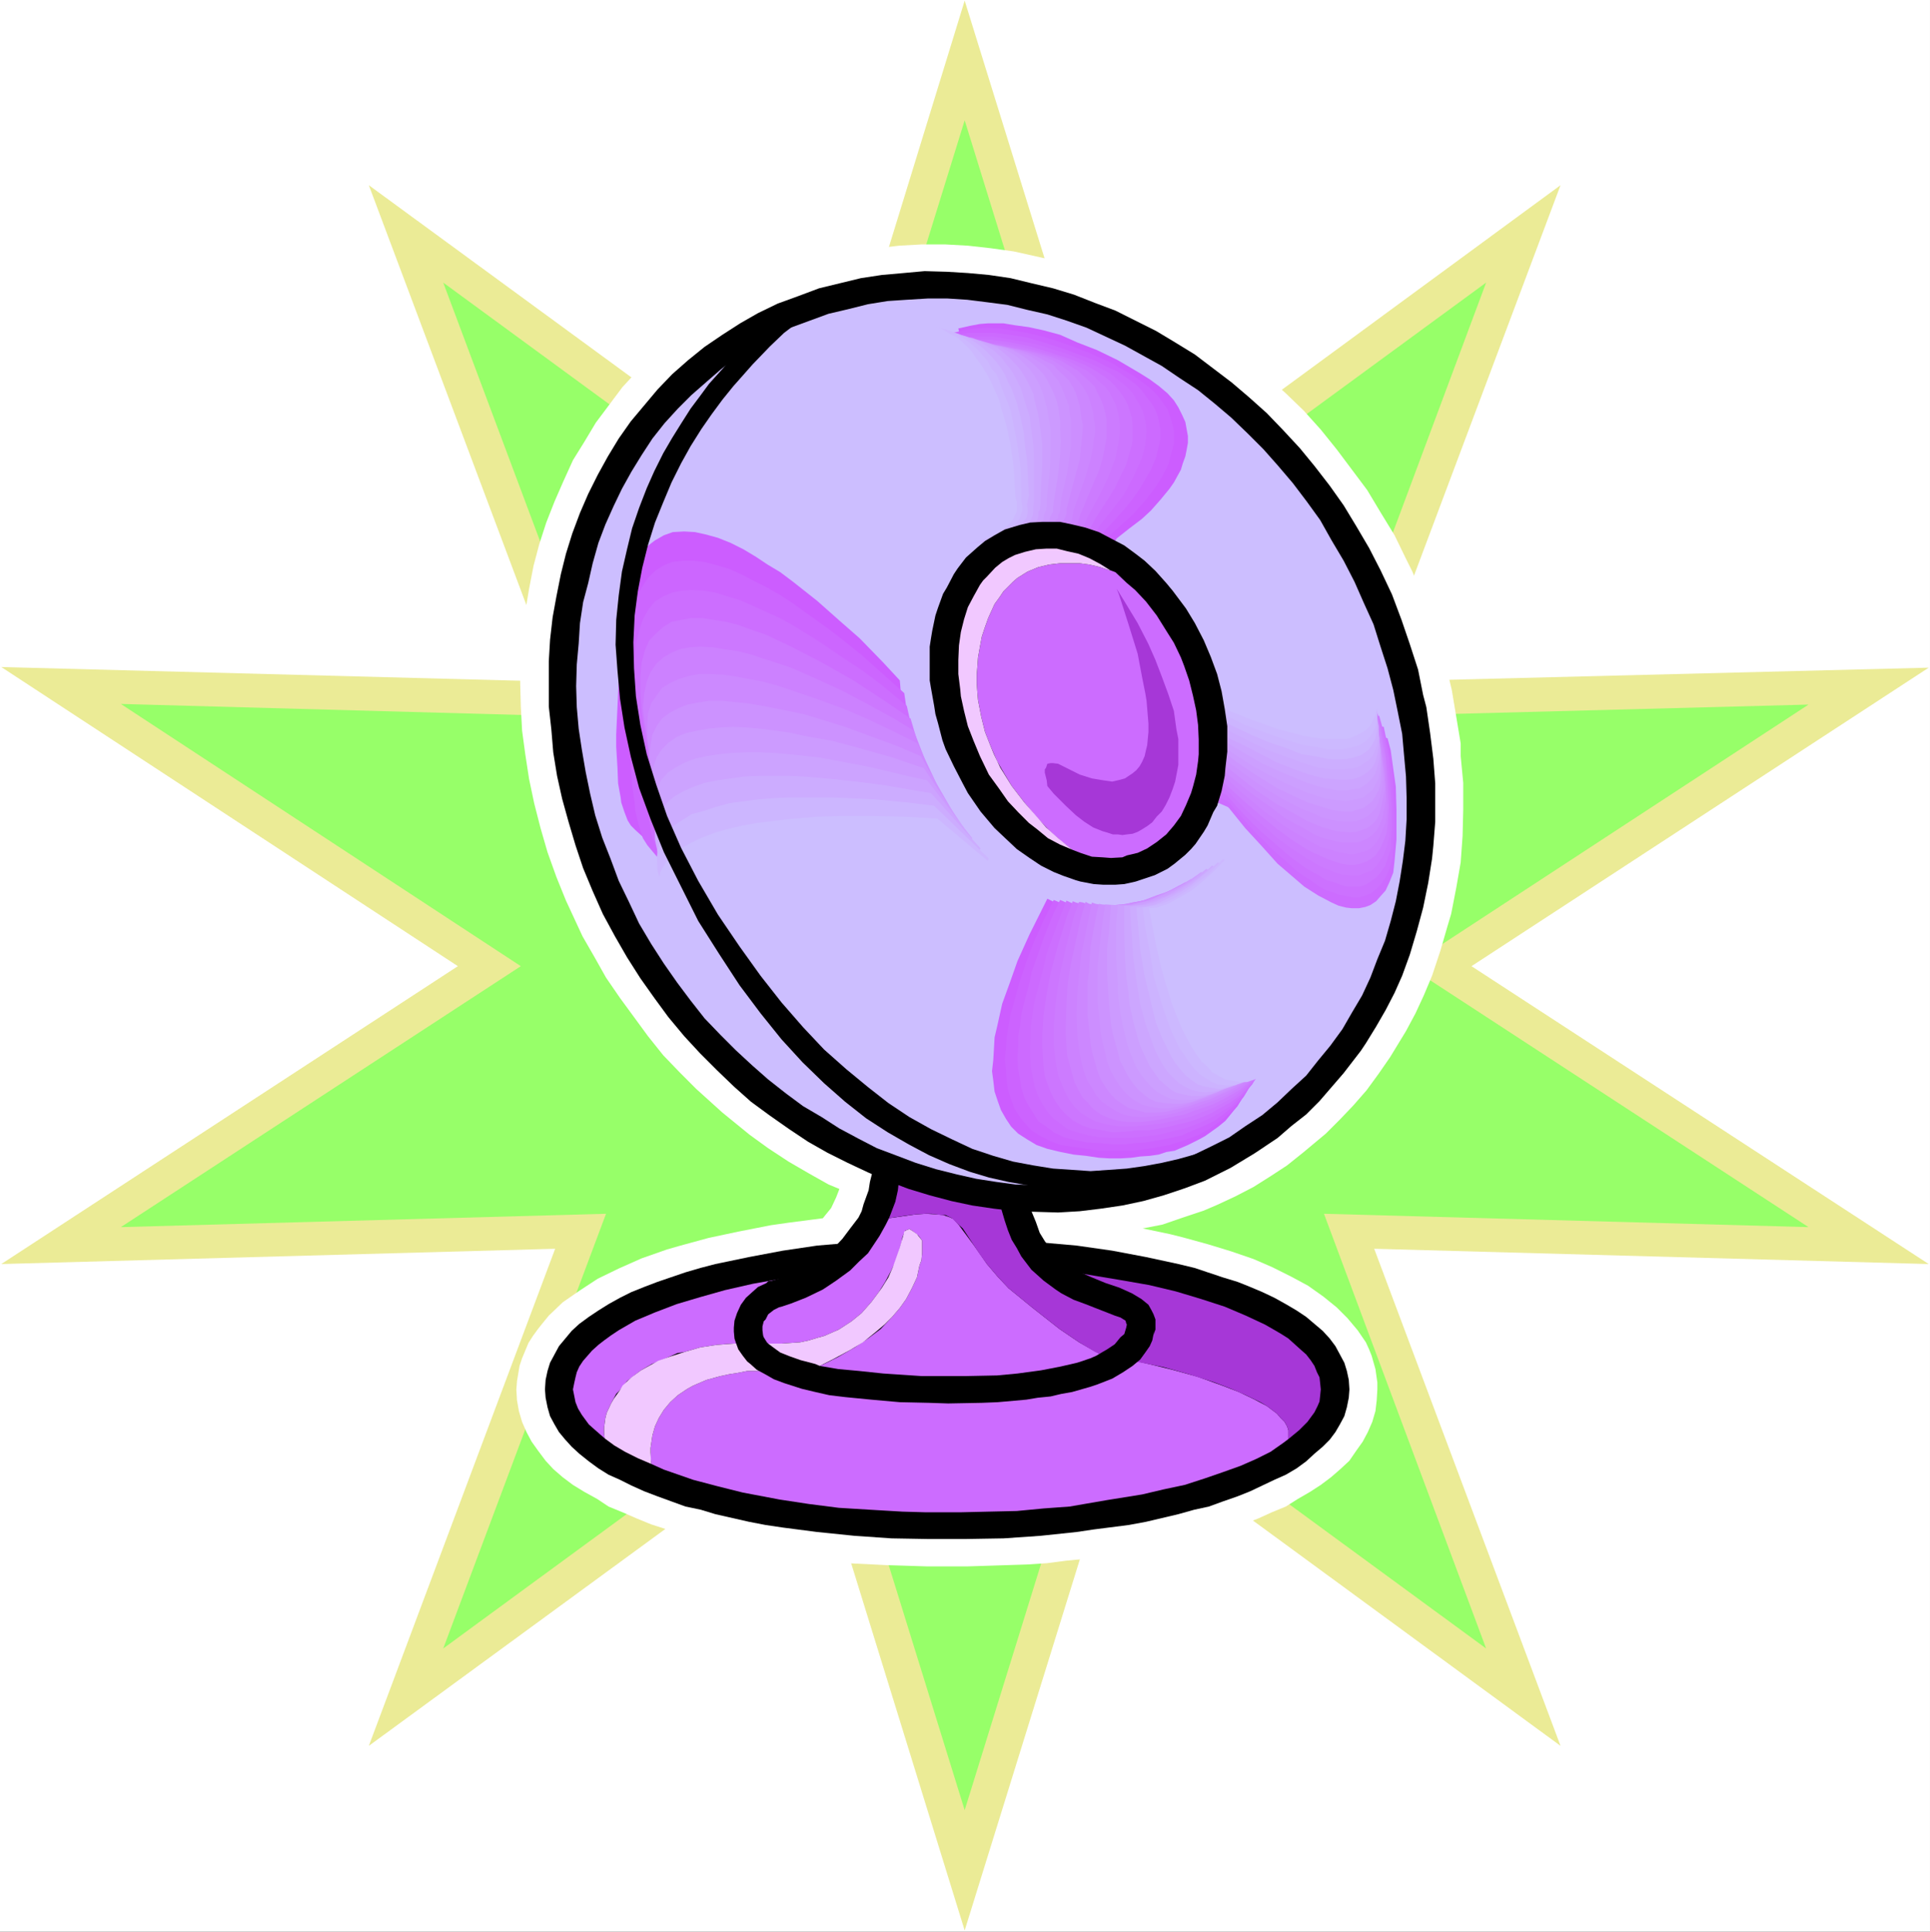 <?xml version="1.0" encoding="UTF-8" standalone="no"?>
<svg
   version="1.0"
   width="129.724mm"
   height="129.808mm"
   id="svg84"
   sodipodi:docname="Fan - Oscillating 14.wmf"
   xmlns:inkscape="http://www.inkscape.org/namespaces/inkscape"
   xmlns:sodipodi="http://sodipodi.sourceforge.net/DTD/sodipodi-0.dtd"
   xmlns="http://www.w3.org/2000/svg"
   xmlns:svg="http://www.w3.org/2000/svg">
  <rect width="100%" height="100%" fill="#333333" stroke="none"/>
  <sodipodi:namedview
     id="namedview84"
     pagecolor="#ffffff"
     bordercolor="#000000"
     borderopacity="0.25"
     inkscape:showpageshadow="2"
     inkscape:pageopacity="0.0"
     inkscape:pagecheckerboard="0"
     inkscape:deskcolor="#d1d1d1"
     inkscape:document-units="mm" />
  <defs
     id="defs1">
    <pattern
       id="WMFhbasepattern"
       patternUnits="userSpaceOnUse"
       width="6"
       height="6"
       x="0"
       y="0" />
  </defs>
  <path
     style="fill:#ffffff;fill-opacity:1;fill-rule:evenodd;stroke:none"
     d="M 0,490.614 H 490.294 V 0 H 0 Z"
     id="path1" />
  <path
     style="fill:#ebeb96;fill-opacity:1;fill-rule:evenodd;stroke:none"
     d="m 245.066,0.162 39.902,128.675 111.467,-81.796 -47.333,126.089 140.869,-3.556 -116.152,75.815 116.152,75.653 -140.869,-3.88 47.333,126.25 -111.467,-81.634 -39.902,128.513 L 205.326,361.777 93.697,443.411 141.03,317.161 0.323,321.041 116.314,245.388 0.323,169.411 141.03,173.129 93.697,47.041 205.487,128.837 Z"
     id="path2" />
  <path
     style="fill:#97ff69;fill-opacity:1;fill-rule:evenodd;stroke:none"
     d="M 245.066,30.552 279.96,143.224 377.534,71.773 336.34,182.182 459.438,178.949 357.826,245.388 459.438,311.665 336.34,308.27 377.534,418.679 279.96,347.229 245.066,459.738 210.172,347.229 112.598,418.679 153.954,308.27 30.694,311.665 132.307,245.388 30.694,178.787 153.954,182.182 112.598,71.773 210.172,143.224 Z"
     id="path3" />
  <path
     style="fill:#ffffff;fill-opacity:1;fill-rule:evenodd;stroke:none"
     d="m 363.803,247.813 2.1,-6.304 1.777,-6.143 0.969,-3.233 1.292,-6.628 1.131,-6.466 0.485,-6.789 0.162,-6.628 v -6.789 l -0.646,-6.789 v -3.233 l -1.131,-6.789 -1.131,-6.789 -1.615,-6.789 -0.969,-3.395 -2.262,-6.628 -2.423,-6.628 -2.746,-6.628 -1.615,-3.233 -2.908,-5.981 -3.554,-5.819 -3.392,-5.658 -3.877,-5.173 -3.877,-5.173 -4.039,-5.011 -4.362,-4.85 -4.523,-4.365 -4.685,-4.203 -4.846,-4.041 -4.846,-3.718 -5.169,-3.556 -5.008,-3.395 -5.331,-3.071 -5.493,-2.748 -5.331,-2.748 -5.654,-2.101 -5.654,-2.101 -5.493,-1.778 -5.816,-1.293 -5.816,-1.293 -5.816,-0.808 -5.816,-0.647 -5.816,-0.323 h -5.816 l -5.816,0.323 -5.654,0.647 -5.654,0.808 -5.654,1.455 -5.654,1.617 -5.493,1.778 -5.654,2.263 -5.169,2.586 -5.331,2.748 -4.685,2.91 -4.846,3.556 -4.362,3.556 -4.2,3.718 -4.039,4.041 -3.877,4.203 -3.392,4.526 -3.392,4.526 -2.908,4.85 -2.908,4.688 -2.423,5.335 -2.262,5.173 -2.1,5.335 -1.777,5.496 -1.454,5.496 -1.131,5.819 -0.969,5.819 -0.808,5.819 -0.323,6.143 -0.162,6.143 0.162,5.981 0.323,6.143 0.808,5.981 0.969,6.304 1.292,6.143 1.615,6.304 1.777,6.143 2.262,6.304 2.423,5.981 4.2,9.053 3.069,5.335 2.908,5.173 3.554,5.173 1.777,2.425 5.331,7.274 3.877,4.85 4.2,4.365 4.2,4.203 6.623,5.981 6.947,5.658 4.685,3.395 5.169,3.395 5.008,2.91 5.169,2.91 2.746,1.132 -0.808,2.101 -1.292,2.748 -1.454,1.778 -0.646,0.808 -8.724,1.132 -4.523,0.647 -8.239,1.617 -7.593,1.617 -7.108,1.94 -3.392,0.97 -6.462,2.263 -5.816,2.586 -5.331,2.586 -4.685,3.071 -2.1,1.455 -2.1,1.455 -3.554,3.395 -1.454,1.778 -1.292,1.617 -1.292,1.778 -1.131,1.778 -0.808,1.94 -0.808,1.94 -0.646,1.94 -0.323,1.94 -0.323,1.94 -0.162,2.101 0.162,2.748 0.485,2.748 0.808,2.748 1.131,2.586 1.292,2.425 1.615,2.263 1.939,2.586 1.939,2.101 2.423,2.101 2.585,1.94 2.908,1.778 3.231,1.778 2.908,1.94 3.554,1.455 3.716,1.617 3.554,1.455 8.077,2.586 4.2,0.97 4.362,1.293 4.523,0.97 4.523,0.808 4.685,0.647 9.693,1.455 4.685,0.485 5.169,0.647 9.854,0.485 5.169,0.162 5.169,0.162 h 10.177 l 5.169,-0.162 10.016,-0.323 5.008,-0.323 5.008,-0.647 5.008,-0.485 9.37,-1.455 4.846,-0.647 4.685,-0.808 4.2,-0.97 4.523,-1.293 4.2,-0.97 7.916,-2.586 3.877,-1.455 3.554,-1.617 3.554,-1.455 3.069,-1.94 3.069,-1.778 2.746,-1.778 2.585,-1.94 2.423,-2.101 2.262,-2.101 1.777,-2.586 1.615,-2.263 1.292,-2.425 1.131,-2.586 0.808,-2.748 0.323,-2.748 0.162,-2.748 v -1.778 l -0.485,-3.395 -0.969,-3.395 -0.646,-1.617 -0.808,-1.778 -2.1,-3.071 -2.585,-3.071 -2.746,-2.748 -3.392,-2.748 -3.877,-2.748 -4.2,-2.263 -4.846,-2.425 -4.846,-2.101 -5.654,-1.94 -5.816,-1.778 -6.462,-1.778 -3.231,-0.808 -6.947,-1.455 5.008,-0.97 4.685,-1.617 5.816,-1.94 3.392,-1.455 4.523,-2.101 4.685,-2.425 4.362,-2.748 4.2,-2.748 4.039,-3.233 5.816,-4.85 3.554,-3.556 3.392,-3.556 3.392,-3.88 3.069,-4.203 2.908,-4.203 4.039,-6.628 2.423,-4.526 2.1,-4.526 z"
     id="path4" />
  <path
     style="fill:#000000;fill-opacity:1;fill-rule:evenodd;stroke:none"
     d="m 138.445,352.886 0.162,-2.425 0.485,-2.263 0.646,-2.101 1.131,-2.101 1.131,-2.101 1.615,-1.94 1.615,-1.94 1.939,-1.778 2.423,-1.778 2.423,-1.617 2.585,-1.617 2.908,-1.617 2.908,-1.455 3.231,-1.293 3.392,-1.293 7.108,-2.425 3.877,-1.132 3.716,-0.97 8.562,-1.778 8.562,-1.617 8.724,-1.293 9.531,-0.808 9.37,-0.485 9.37,-0.485 h 9.37 l 9.693,0.485 9.37,0.485 9.208,0.808 9.047,1.293 8.562,1.617 8.239,1.778 4.039,0.97 7.27,2.425 3.716,1.132 3.231,1.293 3.069,1.293 3.069,1.455 2.908,1.617 2.746,1.617 2.423,1.617 2.1,1.778 2.1,1.778 1.777,1.94 1.454,1.94 1.131,2.101 1.131,2.101 0.646,2.101 0.485,2.263 0.162,2.425 -0.162,2.101 -0.485,2.425 -0.646,2.263 -1.131,2.101 -1.131,1.94 -1.454,1.94 -1.777,1.778 -2.1,1.778 -2.1,1.94 -2.423,1.778 -2.746,1.617 -2.908,1.293 -3.069,1.455 -3.069,1.455 -3.231,1.293 -3.716,1.293 -3.554,1.293 -3.716,0.808 -4.039,1.132 -8.239,1.94 -4.362,0.808 -8.885,1.132 -4.362,0.647 -9.208,0.97 -9.37,0.647 -9.693,0.162 h -9.37 l -9.37,-0.162 -9.37,-0.647 -9.531,-0.97 -8.724,-1.132 -4.362,-0.647 -4.2,-0.808 -8.562,-1.94 -3.716,-1.132 -3.877,-0.808 -7.108,-2.586 -3.392,-1.293 -3.231,-1.455 -2.908,-1.455 -2.908,-1.293 -2.585,-1.617 -2.423,-1.778 -2.423,-1.94 -1.939,-1.778 -1.615,-1.778 -1.615,-1.94 -1.131,-1.94 -1.131,-2.101 -0.646,-2.263 -0.485,-2.425 z"
     id="path5" />
  <path
     style="fill:#cc6cff;fill-opacity:1;fill-rule:evenodd;stroke:none"
     d="m 204.195,348.198 -6.139,-0.162 h -3.069 l -2.585,0.162 h -2.585 l -2.423,0.485 -2.1,0.323 -2.262,0.485 -3.554,0.97 -3.392,1.455 -1.454,0.808 -2.423,1.617 -1.939,1.778 -0.808,0.97 -0.808,0.97 -1.292,2.101 -0.969,2.101 -0.646,2.263 -0.485,3.233 v 2.101 l 0.162,1.94 3.231,1.455 7.431,2.586 6.139,1.617 6.462,1.617 9.37,1.778 7.431,1.132 7.593,0.97 7.916,0.485 8.239,0.485 5.654,0.162 h 9.37 l 6.947,-0.162 7.108,-0.162 6.785,-0.647 6.623,-0.485 9.37,-1.617 9.047,-1.455 5.493,-1.293 5.331,-1.132 5.008,-1.617 4.685,-1.617 4.523,-1.617 4.039,-1.778 3.554,-1.778 3.231,-2.263 1.292,-0.97 v -0.97 -1.293 l -0.323,-0.97 -0.646,-1.132 -0.969,-0.97 -0.969,-1.132 -2.585,-1.94 -3.392,-1.778 -3.716,-1.778 -4.2,-1.617 -6.3,-2.263 -6.462,-1.778 -5.977,-1.455 -5.008,-1.132 -5.169,-0.808 -0.808,-0.162 -0.808,-0.323 -2.585,-1.132 -4.039,-2.586 -3.877,-2.586 -5.977,-4.365 -5.493,-4.688 -3.392,-3.071 -2.585,-2.748 -0.808,-1.132 h -6.462 l -4.039,-0.323 -7.108,0.323 -0.485,1.778 -0.646,1.617 -1.454,3.071 -1.777,2.91 -0.969,1.293 -2.1,2.748 -2.423,2.425 -2.746,1.94 -3.716,2.586 -4.846,2.91 -3.069,1.455 -5.008,1.778 z"
     id="path6" />
  <path
     style="fill:#cc6cff;fill-opacity:1;fill-rule:evenodd;stroke:none"
     d="m 145.553,352.886 0.323,1.617 0.323,1.617 0.646,1.617 0.969,1.617 1.777,2.425 1.454,1.293 2.585,2.263 -0.162,-1.293 v -1.455 l 0.323,-2.425 0.323,-1.293 1.131,-2.425 1.292,-2.425 0.969,-0.97 1.777,-2.263 2.262,-1.778 1.292,-0.97 2.746,-1.617 3.231,-1.293 3.231,-1.455 1.939,-0.323 3.877,-1.132 4.2,-0.647 1.939,-0.162 2.423,-0.162 4.685,-0.162 h 2.262 l 4.2,0.162 3.231,-0.162 3.069,-0.162 2.746,-0.647 2.746,-0.97 2.423,-1.132 3.231,-1.778 2.1,-1.293 1.777,-1.617 2.908,-3.233 1.939,-2.586 1.939,-3.395 1.131,-2.425 -4.362,0.162 -8.239,0.808 -7.916,0.808 -7.754,1.132 -7.27,1.293 -7.108,1.617 -6.3,1.778 -5.977,1.778 -5.493,2.101 -5.008,2.101 -4.2,2.425 -1.939,1.293 -1.777,1.293 -1.454,1.132 -1.615,1.455 -1.131,1.293 -1.131,1.293 -0.969,1.455 -0.646,1.455 -0.323,1.293 -0.323,1.455 z"
     id="path7" />
  <path
     style="fill:#a637d7;fill-opacity:1;fill-rule:evenodd;stroke:none"
     d="m 281.091,344.48 2.908,0.485 5.977,1.132 5.654,1.132 6.3,1.778 6.623,2.101 4.2,1.617 3.716,1.617 3.716,1.778 1.615,0.97 2.585,1.94 0.969,1.132 0.969,0.97 0.646,1.132 0.323,0.97 v 1.293 0.97 l 2.746,-2.263 2.1,-2.101 1.777,-2.425 0.808,-1.617 0.485,-1.132 0.162,-1.455 0.162,-1.617 -0.162,-1.617 -0.162,-1.455 -0.646,-1.293 -0.646,-1.617 -0.969,-1.455 -1.131,-1.455 -1.292,-1.132 -1.615,-1.455 -1.615,-1.455 -1.777,-1.132 -1.939,-1.132 -2.262,-1.293 -4.846,-2.263 -5.331,-2.263 -5.977,-1.94 -6.462,-1.94 -6.785,-1.617 -7.431,-1.293 -7.754,-1.293 -4.039,-0.647 -8.4,-0.647 -8.562,-0.647 -4.523,-0.162 1.939,2.425 2.1,1.94 2.746,2.586 5.493,4.688 5.977,4.365 3.877,2.586 4.039,2.586 2.585,1.132 0.808,0.323 z"
     id="path8" />
  <path
     style="fill:#f1c8ff;fill-opacity:1;fill-rule:evenodd;stroke:none"
     d="m 195.794,341.247 -2.423,-0.162 h -2.262 l -4.685,0.162 -4.362,0.323 -4.2,0.647 -3.877,1.132 -3.554,1.132 -3.231,1.132 -2.908,1.617 -1.454,0.808 -2.423,1.778 -2.262,2.101 -0.646,1.132 -1.615,2.263 -0.646,1.132 -1.131,2.425 -0.323,1.293 -0.323,2.425 v 1.455 l 0.162,1.293 2.423,1.778 2.746,1.617 3.231,1.617 3.392,1.455 -0.162,-2.91 v -1.132 l 0.485,-3.233 0.646,-2.263 0.969,-2.101 1.292,-2.101 0.808,-0.97 0.808,-0.97 1.939,-1.778 2.423,-1.617 1.454,-0.808 3.392,-1.455 3.554,-0.97 2.262,-0.485 2.1,-0.323 2.423,-0.485 h 2.585 l 2.585,-0.162 h 3.069 l 6.139,0.162 4.039,-1.293 3.069,-1.455 3.392,-1.778 2.585,-1.617 3.716,-2.586 2.746,-1.94 2.423,-2.425 2.1,-2.748 1.939,-2.748 0.808,-1.455 1.454,-3.071 0.646,-1.617 0.485,-1.778 -6.785,0.162 -1.131,2.425 -1.939,3.395 -1.939,2.586 -2.908,3.233 -2.908,2.425 -1.939,1.132 -2.262,1.132 -2.423,1.132 -2.746,0.97 -2.746,0.647 -3.069,0.162 -1.615,0.162 h -1.615 z"
     id="path9" />
  <path
     style="fill:#000000;fill-opacity:1;fill-rule:evenodd;stroke:none"
     d="m 196.279,325.244 h -0.162 l 3.554,-0.97 4.039,-1.778 2.1,-1.293 3.554,-2.425 2.423,-1.778 2.262,-2.425 1.939,-2.586 2.1,-2.748 0.808,-1.617 0.485,-1.778 0.646,-1.778 0.646,-1.778 0.323,-2.101 0.485,-1.94 0.162,-2.425 v -2.263 l -0.646,-17.458 -0.485,-10.346 -0.485,-5.173 -0.323,-1.617 -1.777,-8.406 h 0.808 8.4 l 28.594,0.97 4.523,45.101 v 1.94 l 0.646,3.718 0.646,3.718 0.485,1.617 1.131,2.748 0.969,2.748 1.292,2.101 1.454,1.94 1.615,1.617 2.585,2.263 2.585,1.778 3.716,1.617 3.554,1.455 3.392,1.132 3.231,1.455 2.423,1.455 1.777,1.455 0.808,1.455 0.485,0.97 0.485,1.293 v 1.132 1.455 l -0.485,1.455 0.323,-1.455 -0.323,1.132 -0.323,1.617 -0.646,1.455 -1.131,1.617 -1.292,1.778 -1.939,1.617 -2.423,1.617 -2.746,1.617 -3.716,1.455 -1.939,0.647 -4.523,1.293 -2.746,0.485 -2.746,0.647 -3.231,0.323 -2.908,0.485 -7.27,0.647 -4.039,0.162 -8.562,0.162 -4.846,-0.162 -7.431,-0.162 -7.27,-0.647 -6.623,-0.647 -4.039,-0.485 -3.554,-0.808 -3.392,-0.808 -4.523,-1.455 -2.585,-0.97 -2.262,-1.293 -2.1,-1.132 -1.615,-1.455 -0.808,-0.647 -1.131,-1.455 -1.131,-1.617 -0.646,-1.778 -0.323,-0.97 -0.162,-1.778 v -0.97 l 0.162,-1.778 0.646,-1.94 0.969,-2.101 1.292,-1.778 1.615,-1.455 1.454,-1.293 2.1,-0.97 0.485,-0.485 z"
     id="path10" />
  <path
     style="fill:#cc6cff;fill-opacity:1;fill-rule:evenodd;stroke:none"
     d="m 229.235,314.252 0.485,-1.132 0.323,-0.647 h 0.162 l 0.808,-0.323 0.808,0.485 1.454,1.132 0.969,1.293 v 1.617 1.617 l -0.162,1.778 -0.485,1.293 -0.646,3.071 -1.292,2.748 -1.454,2.748 -1.615,2.263 -1.939,2.263 -2.908,3.071 -3.231,2.425 -3.392,2.263 -4.2,2.425 -2.908,1.455 -1.777,0.808 4.685,0.808 5.331,0.485 6.139,0.647 9.693,0.647 h 4.846 6.462 l 7.916,-0.162 5.169,-0.485 5.977,-0.808 5.008,-0.97 4.2,-0.97 3.392,-1.132 1.454,-0.647 0.808,-0.485 -1.777,-0.97 -3.392,-1.94 -5.008,-3.395 -6.785,-5.335 -6.139,-5.011 -2.746,-2.91 -2.746,-3.233 -3.392,-4.85 -3.716,-5.011 -1.454,-1.617 -1.131,-0.485 -1.454,-0.485 -1.454,-0.162 -2.908,-0.162 -2.585,0.162 -4.523,0.647 -2.262,0.323 -0.808,1.617 -1.615,2.91 -0.969,1.455 -1.939,2.91 -2.262,2.101 -2.262,2.263 -3.554,2.586 -3.392,2.263 -4.362,2.101 -3.716,1.455 -2.423,0.808 -0.646,0.162 -1.292,0.647 -1.454,1.132 -0.646,1.293 -0.485,0.485 -0.323,1.293 v 0.97 l 0.162,1.293 0.162,0.485 0.808,1.293 0.323,0.323 h 3.392 l 2.262,-0.162 2.423,-0.162 2.262,-0.485 2.1,-0.647 1.777,-0.485 3.716,-1.617 3.231,-2.101 2.585,-2.101 2.423,-2.748 1.939,-2.586 1.615,-2.586 1.292,-2.425 1.131,-2.263 1.131,-3.233 0.646,-2.263 z"
     id="path11" />
  <path
     style="fill:#cc6cff;fill-opacity:1;fill-rule:evenodd;stroke:none"
     d="m 253.144,297.601 v -0.162 l -4.039,-39.281 -22.293,-0.647 v 0.162 l 0.323,1.132 v 0.647 l 0.162,1.132 0.162,1.293 v 1.94 l 0.162,1.94 0.323,2.425 0.162,2.91 0.162,3.395 0.162,3.88 v 4.365 l 0.162,5.011 0.323,5.658 v 0.162 0.162 0.323 0.162 0.162 0.162 l 0.808,-0.323 0.646,-0.162 0.969,-0.323 0.808,-0.162 1.292,-0.323 1.454,-0.323 0.969,-0.162 h 0.969 0.646 l 0.162,-0.162 z"
     id="path12" />
  <path
     style="fill:#a637d7;fill-opacity:1;fill-rule:evenodd;stroke:none"
     d="m 241.835,309.402 1.131,1.132 1.615,1.455 4.362,6.628 1.777,2.425 2.746,3.233 2.746,2.91 6.139,5.011 6.785,5.335 5.008,3.395 4.039,2.425 1.131,0.485 1.939,-1.132 1.939,-1.293 1.454,-1.778 0.969,-0.808 0.485,-1.617 0.162,-0.808 -0.162,-0.323 -0.162,-0.647 -1.292,-0.808 -1.454,-0.485 -7.431,-2.91 -3.069,-1.132 -3.069,-1.617 -1.454,-0.97 -3.069,-2.263 -1.615,-1.455 -1.454,-1.293 -2.585,-3.395 -1.131,-2.101 -1.292,-2.101 -0.969,-2.425 -0.808,-2.425 -0.808,-2.748 -0.485,-3.071 -0.485,-3.233 -0.323,-3.395 -15.508,-5.011 -2.746,0.323 -3.554,0.808 -2.423,0.808 -0.323,3.071 -0.485,4.688 -0.646,2.91 -1.292,3.395 -0.323,0.808 4.2,-0.647 2.585,-0.323 2.585,-0.162 h 1.454 l 2.423,0.323 h 1.131 l 1.292,0.647 z"
     id="path13" />
  <path
     style="fill:#f1c8ff;fill-opacity:1;fill-rule:evenodd;stroke:none"
     d="m 208.234,346.905 3.554,-1.778 4.2,-2.263 3.231,-1.94 3.392,-2.748 2.1,-1.778 1.939,-1.94 1.939,-2.263 1.615,-2.263 1.454,-2.748 1.292,-2.748 0.646,-3.071 0.485,-1.293 0.162,-1.778 v -1.617 -1.617 l -1.292,-1.617 -1.131,-0.808 -0.808,-0.485 -0.808,0.323 -0.485,0.323 -0.162,0.647 -0.969,3.395 -0.969,2.748 -0.808,2.263 -1.131,2.586 -1.615,2.586 -0.808,1.132 -1.939,2.586 -2.423,2.748 -2.585,2.101 -3.231,2.101 -3.716,1.617 -1.777,0.485 -2.1,0.647 -2.262,0.485 -2.423,0.162 -2.262,0.162 h -2.746 -0.646 l 1.292,0.97 1.777,1.293 2.423,0.97 2.746,0.97 3.716,0.97 z"
     id="path14" />
  <path
     style="fill:#000000;fill-opacity:1;fill-rule:evenodd;stroke:none"
     d="m 153.146,232.132 -2.585,-5.819 -2.423,-5.819 -1.939,-5.819 -1.777,-5.981 -1.615,-5.819 -1.292,-5.819 -0.969,-5.981 -0.485,-5.819 -0.646,-5.819 v -5.658 -5.819 l 0.323,-5.496 0.646,-5.658 0.969,-5.335 1.131,-5.658 1.292,-5.173 1.615,-5.173 1.939,-5.173 2.1,-4.85 2.423,-4.85 2.585,-4.688 2.746,-4.526 3.069,-4.365 3.392,-4.041 3.392,-4.041 3.716,-3.88 4.039,-3.556 4.2,-3.395 4.523,-3.071 4.523,-2.91 4.523,-2.586 5.008,-2.425 5.331,-1.94 5.169,-1.94 5.331,-1.293 5.331,-1.293 5.331,-0.808 5.493,-0.485 5.331,-0.485 5.654,0.162 5.331,0.323 5.331,0.485 5.493,0.808 5.331,1.293 5.493,1.293 5.331,1.617 5.331,2.101 5.169,1.94 5.169,2.586 5.169,2.586 4.846,2.91 5.008,3.071 4.685,3.556 4.685,3.556 4.362,3.718 4.523,4.041 4.2,4.365 4.2,4.526 3.716,4.526 3.877,5.011 3.554,5.011 3.231,5.335 3.231,5.496 2.908,5.658 2.908,6.143 2.423,6.466 2.1,6.143 2.1,6.466 1.292,6.466 0.808,3.071 0.969,6.628 0.808,6.466 0.485,6.304 v 6.466 3.233 l -0.485,6.143 -0.323,3.233 -0.969,6.143 -1.292,6.304 -1.615,5.981 -1.777,5.981 -1.939,5.335 -1.939,4.365 -2.262,4.365 -2.423,4.203 -2.585,4.203 -1.292,1.94 -4.362,5.658 -3.069,3.556 -3.069,3.556 -3.392,3.395 -3.716,2.91 -3.554,3.071 -5.816,3.88 -6.139,3.718 -6.462,3.233 -5.169,1.94 -5.331,1.778 -5.169,1.455 -5.331,1.132 -5.493,0.808 -5.331,0.647 -5.493,0.323 -5.331,-0.162 -5.493,-0.162 -5.493,-0.647 -5.493,-0.808 -5.331,-1.132 -5.493,-1.455 -5.331,-1.617 -5.169,-1.94 -5.17,-2.263 -5.169,-2.425 -5.169,-2.586 -4.846,-2.748 -4.846,-3.233 -4.846,-3.395 -4.846,-3.556 -4.362,-3.88 -4.362,-4.203 -4.2,-4.203 -4.039,-4.365 -4.039,-4.85 -3.554,-4.85 -3.554,-5.011 -3.392,-5.335 -3.069,-5.335 z"
     id="path15" />
  <path
     style="fill:#ccbeff;fill-opacity:1;fill-rule:evenodd;stroke:none"
     d="m 303.061,293.398 4.685,-2.263 4.523,-2.263 4.2,-2.91 4.2,-2.748 3.877,-3.233 3.554,-3.395 3.716,-3.395 3.069,-3.88 3.069,-3.718 3.069,-4.203 2.423,-4.203 2.585,-4.365 2.1,-4.526 1.777,-4.688 1.939,-4.688 1.454,-5.011 1.292,-5.011 0.969,-5.011 0.808,-5.173 0.646,-5.173 0.323,-5.496 v -5.335 l -0.162,-5.496 -0.485,-5.335 -0.485,-5.496 -1.131,-5.658 -1.131,-5.496 -1.454,-5.496 -1.777,-5.496 -1.777,-5.658 -2.423,-5.335 -2.423,-5.496 -2.746,-5.335 -3.069,-5.173 -2.908,-5.173 -3.392,-4.688 -3.554,-4.688 -3.716,-4.365 -3.716,-4.203 -4.039,-4.041 -4.2,-4.041 -4.2,-3.556 -4.2,-3.395 -4.685,-3.071 -4.523,-3.071 -4.685,-2.586 -4.685,-2.586 -4.846,-2.263 -4.846,-2.263 -5.008,-1.778 -5.008,-1.617 -5.008,-1.132 -5.169,-1.293 -5.008,-0.647 -5.169,-0.647 -5.008,-0.323 h -5.008 l -5.331,0.323 -4.846,0.323 -5.008,0.808 -5.169,1.293 -4.846,1.132 -4.846,1.778 -4.846,1.778 -4.685,2.425 -4.523,2.425 -4.362,2.586 -4.039,3.071 -3.716,3.233 -3.877,3.395 -3.392,3.395 -3.392,3.718 -3.069,3.88 -2.746,4.203 -2.585,4.203 -2.423,4.365 -2.1,4.365 -2.1,4.688 -1.777,4.688 -1.454,5.173 -1.131,5.011 -1.292,4.85 -0.808,5.335 -0.323,5.173 -0.485,5.335 -0.162,5.496 0.162,5.335 0.485,5.496 0.808,5.335 0.969,5.658 1.131,5.496 1.292,5.496 1.777,5.658 2.1,5.335 2.1,5.658 2.585,5.335 2.585,5.496 3.069,5.173 3.231,5.011 3.392,4.85 3.392,4.526 3.554,4.526 4.039,4.203 3.877,3.88 4.2,3.88 4.039,3.556 4.523,3.556 4.362,3.233 4.685,2.748 4.523,2.91 4.846,2.586 4.685,2.425 5.169,1.94 4.685,1.778 5.169,1.617 5.169,1.293 5.008,1.132 5.17,0.808 4.846,0.647 5.331,0.162 5.008,0.162 5.008,-0.323 5.169,-0.485 5.008,-0.808 5.008,-1.132 5.008,-1.455 4.846,-1.617 z"
     id="path16" />
  <path
     style="fill:#cc5dff;fill-opacity:1;fill-rule:evenodd;stroke:none"
     d="m 228.588,172.806 -4.2,-4.526 -5.977,-6.143 -5.169,-4.526 -5.654,-5.011 -6.139,-4.85 -3.231,-2.425 -3.231,-1.94 -2.908,-1.94 -3.231,-1.94 -3.231,-1.617 -3.231,-1.293 -2.908,-0.808 -2.908,-0.647 -2.746,-0.162 -2.908,0.162 -2.262,0.808 -2.262,1.293 -2.1,1.617 -1.939,2.263 -1.292,3.071 -1.454,3.556 -0.808,4.203 -0.646,5.335 -0.646,10.022 -0.485,8.729 -0.485,10.507 v 3.071 l 0.323,5.335 0.162,4.041 0.646,3.556 0.162,1.293 0.808,2.425 0.808,2.101 0.808,1.293 1.131,1.132 1.777,1.617 2.585,2.101 1.454,1.132 63.003,-23.44 z"
     id="path17" />
  <path
     style="fill:#cc66ff;fill-opacity:1;fill-rule:evenodd;stroke:none"
     d="m 229.719,176.039 -4.685,-4.203 -6.139,-5.496 -5.493,-4.365 -2.746,-2.101 -6.3,-4.526 -2.908,-2.101 -3.231,-2.101 -3.392,-1.94 -3.231,-1.617 -3.069,-1.617 -3.231,-1.455 -3.231,-0.97 -3.069,-0.808 -2.746,-0.323 h -2.746 l -2.746,0.323 -2.1,0.808 -2.262,1.455 -1.777,1.778 -1.615,2.425 -1.454,3.071 -0.969,3.556 -0.646,4.203 -0.162,5.011 v 9.699 l 0.162,12.447 0.323,6.628 0.323,5.658 0.646,4.365 0.162,2.101 0.808,3.395 0.808,2.586 0.323,0.97 1.131,1.778 1.615,1.94 0.969,1.132 3.877,2.586 1.454,1.132 60.095,-26.511 z"
     id="path18" />
  <path
     style="fill:#cc6eff;fill-opacity:1;fill-rule:evenodd;stroke:none"
     d="m 230.365,179.272 -6.623,-5.496 -4.523,-3.395 -5.654,-3.718 -5.977,-4.041 -6.3,-3.88 -3.231,-1.778 -6.785,-3.071 -3.231,-1.455 -3.231,-0.97 -3.069,-0.97 -2.908,-0.485 -3.069,-0.162 -2.585,0.162 -2.423,0.485 -2.262,0.97 -2.1,1.293 -1.615,1.94 -1.454,2.586 -0.969,2.91 -0.808,3.556 -0.323,4.203 0.162,4.85 0.646,9.699 1.131,11.962 0.646,6.628 1.131,7.598 0.808,4.041 1.131,3.071 0.969,2.586 0.323,1.132 1.292,1.617 0.969,1.293 1.131,1.132 5.493,3.071 0.808,0.647 56.541,-30.067 z"
     id="path19" />
  <path
     style="fill:#cc78ff;fill-opacity:1;fill-rule:evenodd;stroke:none"
     d="m 231.335,182.505 -7.108,-4.85 -7.431,-4.85 -5.977,-3.395 -3.231,-1.778 -6.623,-3.395 -6.462,-3.071 -3.392,-1.132 -3.554,-1.293 -3.069,-0.808 -3.069,-0.485 -3.069,-0.485 h -2.746 l -2.585,0.485 -2.423,0.485 -2.1,1.293 -1.777,1.617 -1.777,1.778 -1.131,2.586 -0.808,3.071 -0.323,3.556 v 4.203 l 0.323,4.526 1.454,9.699 1.131,7.921 1.777,10.184 1.292,5.173 1.777,5.981 0.969,3.233 1.292,2.425 1.131,1.778 1.131,1.293 1.131,0.97 1.292,0.808 4.039,2.101 1.615,0.97 53.472,-32.977 z"
     id="path20" />
  <path
     style="fill:#cc81ff;fill-opacity:1;fill-rule:evenodd;stroke:none"
     d="m 232.142,185.577 -5.008,-3.071 -7.108,-3.88 -5.816,-3.071 -6.3,-2.91 -6.947,-3.071 -3.392,-1.132 -3.554,-1.132 -3.392,-1.132 -3.231,-0.808 -3.392,-0.485 -2.908,-0.485 -3.069,-0.162 -2.746,0.162 -2.585,0.485 -2.262,0.97 -1.939,1.132 -1.777,1.617 -1.454,2.101 -0.969,2.425 -0.646,3.071 -0.323,3.718 0.485,3.88 0.808,4.85 3.069,13.255 2.585,10.507 1.615,5.658 1.615,4.688 1.292,3.718 1.454,2.748 1.131,2.425 1.292,1.617 1.292,1.455 1.292,0.97 1.131,0.647 4.523,1.778 1.615,0.808 50.241,-36.21 z"
     id="path21" />
  <path
     style="fill:#cc89ff;fill-opacity:1;fill-rule:evenodd;stroke:none"
     d="m 233.112,188.81 -5.493,-2.748 -7.108,-3.395 -5.977,-2.586 -6.623,-2.425 -7.108,-2.425 -3.392,-1.132 -3.554,-0.97 -3.392,-0.647 -3.392,-0.647 -3.231,-0.485 -3.231,-0.162 h -2.908 l -2.746,0.485 -2.585,0.808 -2.1,0.97 -2.1,1.293 -1.292,1.778 -1.454,2.101 -0.808,2.586 -0.162,3.071 v 3.556 l 0.485,4.041 1.292,4.526 4.039,13.094 2.423,6.951 2.1,5.981 2.908,7.274 1.615,3.556 2.423,4.041 0.485,0.97 1.454,1.617 1.454,1.293 1.131,0.808 1.292,0.485 4.523,1.455 1.615,0.808 47.01,-39.766 z"
     id="path22" />
  <path
     style="fill:#cc92ff;fill-opacity:1;fill-rule:evenodd;stroke:none"
     d="m 233.919,192.043 -5.654,-2.425 -7.431,-2.748 -6.139,-2.263 -6.785,-2.101 -3.716,-1.132 -7.108,-1.455 -3.392,-0.647 -3.716,-0.647 -3.392,-0.323 -3.069,-0.323 h -3.392 l -2.908,0.485 -2.585,0.485 -2.423,0.97 -2.1,1.132 -1.939,1.455 -1.292,1.778 -1.131,2.263 -0.485,2.748 -0.323,2.91 0.485,3.556 0.969,4.041 1.454,4.526 5.008,12.771 4.2,9.861 3.554,7.598 3.069,5.496 1.777,2.91 1.615,1.94 1.615,1.617 1.292,0.97 2.1,0.97 5.977,1.617 0.808,0.485 44.102,-42.838 z"
     id="path23" />
  <path
     style="fill:#cc9bff;fill-opacity:1;fill-rule:evenodd;stroke:none"
     d="m 234.727,195.114 -8.077,-2.748 -8.562,-2.425 -6.623,-1.778 -7.27,-1.293 -3.554,-0.808 -3.554,-0.485 -3.716,-0.485 -3.554,-0.323 -3.554,-0.162 -3.231,0.162 -3.231,0.323 -2.746,0.485 -2.908,0.647 -2.262,0.97 -2.1,1.455 -1.615,1.617 -1.292,1.94 -0.808,2.263 -0.485,2.748 0.162,3.071 0.646,3.556 1.292,3.88 1.777,4.365 5.977,12.447 5.008,9.861 3.069,4.85 2.262,4.365 3.231,4.688 2.746,3.233 1.615,1.455 1.615,0.97 1.454,0.647 1.615,0.323 4.362,0.97 1.777,0.485 40.71,-46.071 z"
     id="path24" />
  <path
     style="fill:#cca3ff;fill-opacity:1;fill-rule:evenodd;stroke:none"
     d="m 235.535,198.185 -5.816,-1.293 -8.077,-1.94 -6.623,-1.293 -6.947,-1.293 -7.593,-0.808 -3.716,-0.323 -3.716,-0.162 h -3.554 l -3.554,0.162 -3.231,0.323 -3.231,0.485 -2.908,0.647 -2.585,0.97 -2.423,1.293 -1.939,1.293 -1.615,1.778 -0.969,2.101 -0.808,2.425 -0.162,2.748 0.323,3.071 0.969,3.395 1.454,3.88 2.1,4.203 7.27,12.286 5.654,9.376 4.846,7.274 2.585,3.556 2.423,2.748 2.1,2.263 1.777,1.455 0.969,0.485 1.454,1.132 1.615,0.485 1.454,0.162 4.523,0.647 1.777,0.485 37.64,-49.304 z"
     id="path25" />
  <path
     style="fill:#ccacff;fill-opacity:1;fill-rule:evenodd;stroke:none"
     d="m 236.504,201.418 -4.039,-0.647 -7.431,-1.293 -6.139,-0.808 -7.27,-0.808 -7.431,-0.647 -3.716,-0.162 h -3.877 -3.716 l -3.716,0.162 -3.554,0.485 -3.392,0.485 -3.231,0.647 -2.746,0.97 -2.585,1.132 -2.262,1.293 -1.939,1.617 -1.454,2.101 -0.969,1.94 -0.646,2.586 v 2.748 l 0.646,3.071 1.131,3.395 2.1,4.041 2.585,4.203 7.916,11.639 4.523,6.466 5.816,7.436 4.523,5.658 2.585,2.748 2.262,2.101 0.969,0.808 1.939,1.132 1.615,0.808 1.615,0.485 1.615,0.162 3.069,0.162 2.585,0.162 0.969,0.323 34.248,-52.537 z"
     id="path26" />
  <path
     style="fill:#ccb6ff;fill-opacity:1;fill-rule:evenodd;stroke:none"
     d="m 237.312,204.651 -6.462,-0.808 -8.4,-0.808 -6.785,-0.323 -3.877,-0.162 h -7.593 -3.877 l -3.877,0.162 -3.877,0.323 -3.716,0.485 -3.554,0.485 -3.554,0.97 -2.908,0.97 -3.069,0.808 -2.585,1.617 -1.939,1.293 -1.777,1.778 -1.454,2.101 -0.969,2.263 -0.162,2.425 0.162,2.91 0.808,3.071 1.292,3.395 2.262,3.88 3.069,4.203 9.047,11.477 5.008,6.143 4.362,5.335 5.654,5.981 2.908,2.748 2.585,2.425 2.423,1.617 1.777,0.97 1.777,0.808 1.777,0.323 h 1.454 3.231 0.808 l 2.746,0.323 31.178,-55.77 z"
     id="path27" />
  <path
     style="fill:#ccbeff;fill-opacity:1;fill-rule:evenodd;stroke:none"
     d="m 238.12,207.884 -9.047,-0.485 -9.693,-0.162 h -3.554 l -7.754,0.162 -4.039,0.323 -3.716,0.323 -4.039,0.485 -3.877,0.485 -3.716,0.647 -3.554,0.808 -3.392,0.97 -3.392,1.293 -2.746,1.293 -2.585,1.455 -2.262,1.778 -1.615,1.778 -1.292,2.263 -0.646,2.425 -0.162,2.586 0.323,2.91 1.131,3.071 1.777,3.395 2.423,3.88 3.392,4.041 9.854,11.154 8.077,8.568 6.623,6.466 5.169,4.365 4.2,3.071 2.262,1.293 1.939,0.808 1.777,0.485 h 1.615 2.423 l 2.423,-0.162 h 2.746 l 28.109,-59.003 z"
     id="path28" />
  <path
     style="fill:#000000;fill-opacity:1;fill-rule:evenodd;stroke:none"
     d="m 202.579,81.958 -3.392,2.586 -3.554,3.395 -4.362,4.526 -5.008,5.658 -2.746,3.395 -2.746,3.718 -2.585,3.718 -2.746,4.365 -2.423,4.365 -2.423,4.85 -2.1,5.011 -2.1,5.173 -1.777,5.658 -1.454,5.819 -1.131,5.981 -0.808,6.143 -0.323,6.789 0.162,6.628 0.485,7.113 1.131,7.274 1.615,7.436 2.423,7.759 2.746,7.921 3.554,8.083 4.362,8.406 5.008,8.568 5.493,8.083 5.331,7.436 5.331,6.789 5.493,6.304 5.331,5.658 5.654,5.011 5.493,4.526 5.17,4.041 5.331,3.556 5.493,3.071 5.331,2.586 5.17,2.425 5.331,1.778 5.008,1.455 5.169,0.97 5.008,0.808 4.846,0.323 4.685,0.323 4.685,-0.323 4.523,-0.323 4.523,-0.647 4.362,-0.808 4.2,-0.97 4.039,-1.132 3.716,-1.293 3.877,-1.617 3.554,-1.293 6.623,-3.233 5.816,-3.395 2.585,-1.617 -25.847,15.842 -3.231,1.132 -3.716,1.293 -5.331,1.132 -2.908,0.647 -3.231,0.647 -3.392,0.323 -3.716,0.162 h -4.039 -4.2 l -4.523,-0.323 -4.523,-0.647 -4.685,-0.808 -5.008,-1.132 -4.846,-1.455 -5.169,-1.94 -5.169,-2.263 -5.169,-2.748 -5.331,-3.071 -5.493,-3.556 -5.331,-4.203 -5.331,-4.688 -5.493,-5.335 -5.331,-5.819 -5.331,-6.628 -5.331,-7.113 -5.169,-7.921 -5.331,-8.406 -4.523,-9.053 -4.2,-8.406 -3.392,-8.406 -2.908,-7.921 -2.1,-7.921 -1.615,-7.436 -1.131,-7.274 -0.646,-7.113 -0.485,-6.628 0.162,-6.304 0.646,-6.304 0.808,-5.981 1.292,-5.658 1.292,-5.335 1.777,-5.173 1.939,-5.011 1.939,-4.365 2.262,-4.526 2.262,-3.88 2.423,-3.88 2.262,-3.556 2.423,-3.233 2.262,-3.071 4.523,-5.011 4.039,-3.88 4.2,-3.88 2.262,-1.94 1.454,-0.647 1.615,-0.485 0.808,-0.162 h 1.292 l 1.292,0.162 z"
     id="path29" />
  <path
     style="fill:#cc5dff;fill-opacity:1;fill-rule:evenodd;stroke:none"
     d="m 266.067,228.253 -1.939,3.88 -2.585,5.173 -3.069,6.789 -1.939,5.496 -1.939,5.335 -1.292,5.819 -0.646,2.748 -0.162,2.91 -0.162,2.748 -0.323,2.91 0.323,2.425 0.323,2.748 0.808,2.425 0.808,2.263 1.292,2.263 1.292,1.94 1.777,1.778 2.262,1.455 2.423,1.455 2.746,0.97 3.392,0.808 3.231,0.647 3.231,0.323 3.231,0.485 2.746,0.162 h 2.746 l 2.746,-0.162 2.262,-0.323 2.423,-0.162 2.262,-0.323 1.939,-0.647 2.1,-0.323 3.392,-1.455 2.908,-1.455 1.454,-0.808 3.392,-2.425 1.777,-1.455 2.1,-2.586 0.969,-1.132 0.969,-1.617 v -0.162 l -25.04,-48.496 -2.585,0.485 -4.523,0.323 h -3.877 l -2.746,-0.162 -2.262,-0.162 -2.746,-0.647 -2.1,-0.647 -1.777,-0.808 z"
     id="path30" />
  <path
     style="fill:#cc63ff;fill-opacity:1;fill-rule:evenodd;stroke:none"
     d="m 267.683,228.576 -2.585,5.173 -2.585,5.819 -1.777,4.688 -1.777,5.335 -1.454,5.335 -0.808,2.748 -0.485,2.91 -0.485,2.91 -0.162,2.748 -0.323,2.748 0.323,2.748 0.162,2.586 0.323,2.425 0.808,2.425 0.808,2.263 1.292,2.101 1.454,1.778 1.615,1.778 2.262,1.455 2.585,1.293 2.585,0.97 3.231,0.485 3.392,0.485 3.231,0.485 h 2.908 2.908 2.585 l 2.585,-0.323 2.423,-0.323 2.423,-0.485 1.939,-0.323 4.039,-1.293 3.392,-1.293 2.908,-1.617 2.423,-1.778 2.908,-2.425 1.615,-1.778 1.615,-2.101 0.969,-1.617 0.323,-0.97 -25.524,-46.071 -4.039,0.647 -4.846,0.647 h -2.908 -3.069 l -2.746,-0.485 -2.1,-0.323 -1.777,-0.647 -1.777,-0.808 z"
     id="path31" />
  <path
     style="fill:#cc6aff;fill-opacity:1;fill-rule:evenodd;stroke:none"
     d="m 269.298,228.576 -1.777,3.718 -2.1,5.173 -1.615,4.526 -1.777,5.011 -0.485,2.586 -1.454,5.335 -0.646,2.748 -0.323,2.91 -0.485,2.748 v 2.91 l -0.162,2.425 0.162,2.748 0.485,2.586 0.323,2.263 0.808,2.586 1.131,2.101 1.131,1.778 1.292,2.101 1.939,1.293 1.939,1.455 2.585,1.293 2.746,0.647 3.069,0.647 3.231,0.162 3.231,0.323 h 3.069 l 2.746,-0.323 2.585,-0.162 4.685,-0.808 4.523,-0.97 1.777,-0.808 3.554,-1.455 3.069,-1.455 2.585,-1.94 3.231,-2.586 2.1,-2.586 1.454,-2.101 0.969,-1.617 0.323,-0.808 -26.171,-44.131 -3.716,0.97 -5.008,0.647 -2.746,0.162 h -2.908 -1.939 l -2.1,-0.323 -2.746,-0.647 -1.777,-0.808 z"
     id="path32" />
  <path
     style="fill:#cc6fff;fill-opacity:1;fill-rule:evenodd;stroke:none"
     d="m 270.914,228.738 -2.1,5.335 -2.908,8.083 -1.131,4.85 -1.454,5.335 -0.646,2.586 -0.808,5.658 -0.162,5.335 v 2.586 l 0.162,2.586 0.485,2.425 0.485,2.425 0.808,2.263 1.131,2.101 1.131,1.778 1.615,1.94 1.777,1.293 1.939,1.455 2.423,0.808 2.908,0.808 2.908,0.485 6.3,0.162 2.908,-0.162 2.746,-0.323 2.746,-0.323 4.523,-1.132 2.262,-0.485 3.877,-1.455 3.392,-1.617 2.908,-1.778 1.454,-0.808 2.1,-1.94 1.777,-1.778 1.615,-1.778 1.454,-2.425 1.131,-2.425 0.485,-0.808 -26.817,-41.706 -3.554,0.97 -3.069,0.808 -4.523,0.485 -2.908,0.162 h -1.939 l -2.1,-0.162 -1.777,-0.485 -1.777,-0.323 z"
     id="path33" />
  <path
     style="fill:#cc76ff;fill-opacity:1;fill-rule:evenodd;stroke:none"
     d="m 272.529,228.899 -1.454,3.718 -2.262,7.274 -1.939,7.274 -0.969,5.173 -0.808,5.335 -0.323,5.496 v 2.586 l 0.162,2.586 0.162,2.586 0.323,2.425 0.808,2.263 0.808,2.101 1.131,2.101 1.292,1.778 1.454,1.617 1.777,1.455 2.1,1.132 2.262,0.808 2.908,0.485 2.746,0.485 3.231,-0.162 3.069,-0.323 h 2.908 l 2.585,-0.485 2.585,-0.485 2.423,-0.647 2.262,-0.485 2.1,-0.647 3.877,-1.617 1.615,-0.97 3.231,-1.778 2.423,-1.778 2.1,-2.101 1.777,-1.94 1.777,-2.586 1.454,-2.425 0.646,-1.617 0.323,-0.97 -27.463,-39.281 -3.554,1.293 -2.908,0.647 -4.523,0.808 -2.746,0.323 h -3.069 l -1.777,-0.323 -1.939,-0.323 -1.777,-0.485 z"
     id="path34" />
  <path
     style="fill:#cc7bff;fill-opacity:1;fill-rule:evenodd;stroke:none"
     d="m 274.145,229.061 -1.292,3.556 -1.939,7.436 -1.615,7.113 -0.808,5.173 -0.323,2.586 -0.485,5.496 v 2.425 2.748 l 0.646,5.011 0.485,2.425 0.808,2.101 0.969,2.263 0.969,1.778 1.292,1.778 1.615,1.617 1.777,1.132 2.1,1.132 2.423,0.647 2.585,0.485 2.746,0.162 3.231,-0.162 5.816,-0.647 5.169,-1.132 2.423,-0.647 1.939,-0.808 4.039,-1.617 3.392,-1.778 1.615,-0.97 2.585,-2.101 2.262,-2.101 1.777,-1.94 0.808,-1.132 1.777,-2.748 1.454,-2.748 0.485,-1.778 v -0.323 l -27.786,-37.018 -3.554,1.455 -4.523,1.132 -2.746,0.647 -2.908,0.323 h -2.908 -1.777 l -2.746,-0.485 -0.808,-0.323 z"
     id="path35" />
  <path
     style="fill:#cc82ff;fill-opacity:1;fill-rule:evenodd;stroke:none"
     d="m 275.76,229.061 -1.131,3.88 -1.131,5.173 -1.454,6.628 -0.808,5.011 -0.323,5.173 -0.162,5.496 v 2.425 l 0.162,2.748 0.162,2.425 0.646,2.263 0.646,2.425 0.646,2.263 0.969,1.94 1.131,1.94 1.454,1.455 1.292,1.455 1.777,1.293 2.262,0.97 2.1,0.647 2.746,0.323 h 2.746 l 3.069,-0.323 2.908,-0.485 2.908,-0.647 2.585,-0.485 2.423,-0.97 4.362,-1.455 2.1,-0.97 3.554,-1.94 1.615,-0.97 2.746,-2.263 2.423,-2.101 0.969,-0.97 1.615,-2.101 1.454,-1.94 1.777,-3.556 0.646,-2.425 0.323,-0.97 -28.432,-34.755 -3.554,1.455 -4.523,1.617 -2.585,0.485 -2.746,0.485 -1.939,0.162 h -2.908 -1.777 l -1.777,-0.323 z"
     id="path36" />
  <path
     style="fill:#cc87ff;fill-opacity:1;fill-rule:evenodd;stroke:none"
     d="m 277.375,229.223 -0.808,3.88 -1.454,7.274 -0.485,2.101 -0.485,4.85 -0.485,5.011 -0.162,5.173 0.162,5.335 0.323,2.425 0.323,2.425 0.485,2.425 0.646,2.263 0.808,2.101 1.131,1.778 1.131,1.94 1.454,1.617 1.615,1.132 1.777,1.132 1.939,0.97 2.262,0.485 2.585,0.162 2.585,-0.162 3.231,-0.323 2.908,-0.647 2.585,-0.808 2.746,-0.808 2.262,-0.808 2.262,-0.808 2.262,-0.97 1.777,-0.97 3.554,-2.263 2.908,-2.101 2.262,-2.263 1.292,-1.132 2.423,-3.233 1.777,-3.071 1.131,-2.748 0.646,-2.425 0.162,-0.97 -29.24,-32.33 -3.069,1.617 -2.908,0.97 -3.392,1.293 -2.746,0.485 -1.777,0.485 -2.908,0.162 h -0.969 -1.777 l -1.777,-0.323 z"
     id="path37" />
  <path
     style="fill:#cc8eff;fill-opacity:1;fill-rule:evenodd;stroke:none"
     d="m 279.153,229.546 -0.808,3.718 -1.292,7.113 -0.485,6.951 -0.323,2.586 v 5.011 2.586 l 0.323,2.586 0.485,5.011 0.485,2.425 0.646,2.263 0.646,2.263 0.808,2.101 1.131,1.778 1.131,1.617 1.454,1.617 1.615,1.132 1.777,1.132 1.939,0.485 2.262,0.647 h 2.585 l 2.585,-0.162 3.231,-0.808 2.746,-0.647 2.585,-0.97 2.746,-0.808 2.1,-0.97 2.262,-0.97 2.1,-1.132 3.716,-2.101 1.615,-1.293 2.746,-2.425 1.131,-1.132 2.1,-2.425 2.423,-3.395 1.454,-3.233 0.969,-1.778 0.485,-2.263 0.162,-1.94 -29.563,-30.067 -3.231,1.778 -2.746,1.293 -4.2,1.455 -2.585,0.647 -2.746,0.485 -2.1,0.162 h -1.777 l -1.777,-0.162 z"
     id="path38" />
  <path
     style="fill:#cc93ff;fill-opacity:1;fill-rule:evenodd;stroke:none"
     d="m 280.768,229.708 -0.808,5.173 -0.646,5.658 -0.485,4.526 v 4.85 5.011 l 0.323,2.586 0.485,5.011 0.485,2.425 0.646,2.425 0.485,2.263 0.808,2.101 1.131,2.101 1.131,1.778 1.292,1.617 1.292,1.293 1.615,1.132 1.777,0.97 2.1,0.485 2.1,0.323 h 2.423 l 2.585,-0.485 3.069,-0.808 5.331,-1.778 2.585,-0.97 4.523,-2.263 3.716,-2.425 3.231,-2.586 2.585,-2.425 2.1,-2.425 1.939,-2.425 1.454,-2.425 0.969,-2.263 0.808,-2.101 0.485,-2.263 0.485,-1.94 v -0.97 l -30.209,-27.642 -3.231,1.94 -4.2,1.94 -3.392,1.455 -3.716,0.97 -2.908,0.323 h -1.777 z"
     id="path39" />
  <path
     style="fill:#cc9aff;fill-opacity:1;fill-rule:evenodd;stroke:none"
     d="m 282.222,229.869 -0.485,6.789 -0.485,4.041 v 6.789 l 0.323,5.011 0.162,2.425 0.485,5.011 0.485,2.586 1.292,4.688 0.485,2.101 1.131,2.101 0.969,1.94 1.131,1.617 1.292,1.617 1.292,1.132 1.615,1.293 1.777,0.808 1.939,0.323 2.262,0.162 h 2.423 l 2.585,-0.485 2.908,-0.97 5.331,-2.263 2.423,-1.132 4.362,-2.425 1.939,-1.293 3.392,-2.586 2.908,-2.748 2.262,-2.586 1.939,-2.748 1.454,-2.263 0.485,-1.293 1.292,-3.395 0.808,-2.748 0.323,-2.586 v -0.97 l -30.855,-25.379 -3.069,2.101 -2.585,1.293 -3.231,1.455 -2.585,1.293 -2.746,0.647 -2.746,0.647 h -1.939 -0.969 z"
     id="path40" />
  <path
     style="fill:#cc9fff;fill-opacity:1;fill-rule:evenodd;stroke:none"
     d="m 283.999,229.869 -0.485,5.173 v 3.718 4.203 l 0.485,6.951 v 2.586 l 0.646,5.011 0.485,2.425 1.131,4.85 0.646,2.101 0.969,2.263 0.808,1.94 1.292,1.94 1.131,1.455 1.292,1.455 1.454,1.293 1.615,0.97 1.777,0.808 2.1,0.323 h 1.939 l 2.423,-0.162 2.423,-0.647 3.069,-1.132 2.746,-1.293 2.585,-1.293 2.262,-1.293 4.2,-2.586 3.554,-2.748 3.069,-2.91 2.585,-2.748 1.777,-2.748 1.615,-2.586 1.131,-2.586 0.808,-2.425 0.485,-0.97 0.323,-2.91 0.162,-2.263 v -1.293 l -31.34,-23.278 -3.069,2.263 -3.877,2.425 -3.231,1.455 -2.908,1.132 -1.777,0.485 -2.746,0.647 -1.777,0.162 z"
     id="path41" />
  <path
     style="fill:#cca6ff;fill-opacity:1;fill-rule:evenodd;stroke:none"
     d="m 285.614,230.031 v 3.88 3.071 l 0.162,6.143 0.323,4.688 0.646,4.688 0.162,2.425 1.131,5.011 1.292,4.688 0.808,2.101 0.969,1.94 0.969,2.101 1.292,1.778 1.131,1.617 1.454,1.293 1.292,1.132 1.615,0.97 2.1,0.485 1.777,0.323 h 2.1 l 2.262,-0.323 2.423,-0.808 3.069,-1.455 2.585,-1.293 4.685,-2.748 2.262,-1.617 3.877,-2.748 1.615,-1.617 2.746,-2.91 2.423,-2.91 0.969,-1.617 1.615,-2.748 1.131,-2.586 0.969,-2.748 0.646,-2.101 0.485,-3.071 v -1.94 -1.617 l -32.148,-20.853 -3.877,3.233 -2.908,1.778 -3.069,1.778 -3.716,1.455 -1.939,0.647 -1.615,0.323 -1.939,0.162 z"
     id="path42" />
  <path
     style="fill:#ccacff;fill-opacity:1;fill-rule:evenodd;stroke:none"
     d="m 287.068,230.354 0.323,5.173 0.485,7.598 0.646,4.688 1.131,7.113 0.646,2.425 0.646,2.425 1.615,4.526 0.808,2.263 0.969,1.94 0.969,1.778 1.292,1.94 1.292,1.293 1.454,1.455 1.615,0.97 1.615,0.808 1.777,0.485 1.777,0.162 2.1,-0.162 2.262,-0.485 2.423,-0.808 2.746,-1.617 5.331,-2.91 2.1,-1.617 4.039,-3.071 1.777,-1.617 3.069,-3.233 2.585,-3.071 1.777,-3.071 1.615,-2.91 0.969,-2.91 0.808,-2.586 0.646,-2.263 0.162,-1.94 v -2.586 -1.94 l -32.632,-18.752 -2.746,2.586 -2.423,1.778 -3.877,2.425 -3.554,1.617 -1.615,0.808 -2.746,0.808 -1.939,0.162 z"
     id="path43" />
  <path
     style="fill:#ccb3ff;fill-opacity:1;fill-rule:evenodd;stroke:none"
     d="m 288.684,230.516 0.485,5.011 0.485,5.658 1.131,6.628 1.131,4.688 1.131,4.85 0.646,2.425 0.808,2.101 0.969,2.263 1.131,2.263 0.969,1.94 1.131,1.778 1.292,1.617 1.292,1.455 1.454,1.132 1.615,1.132 1.615,0.485 1.777,0.323 2.1,0.323 1.939,-0.485 2.1,-0.485 2.262,-1.132 2.746,-1.455 5.331,-3.395 2.1,-1.617 3.877,-3.395 1.777,-1.778 2.908,-3.395 1.292,-1.778 1.939,-3.071 1.777,-3.071 1.131,-3.071 0.646,-2.748 0.646,-2.586 0.323,-2.263 0.162,-2.748 -0.162,-1.778 -0.323,-0.97 -32.956,-16.327 -2.908,2.586 -3.716,3.071 -2.423,1.617 -2.423,1.293 -2.585,1.293 -1.777,0.808 -2.746,0.647 z"
     id="path44" />
  <path
     style="fill:#ccb8ff;fill-opacity:1;fill-rule:evenodd;stroke:none"
     d="m 290.299,230.516 0.646,5.173 1.454,7.598 0.646,4.526 2.1,7.113 0.808,2.425 1.615,4.526 2.1,4.365 1.292,1.778 1.131,1.778 1.292,1.617 1.292,1.293 1.615,1.132 1.615,0.97 1.615,0.647 1.777,0.162 h 2.1 l 1.777,-0.485 2.1,-0.808 2.262,-0.97 2.746,-1.778 2.585,-1.778 2.423,-1.778 2.262,-1.778 3.877,-3.88 1.454,-1.778 2.908,-3.395 2.1,-3.718 1.777,-3.233 1.292,-3.071 0.969,-3.071 0.646,-2.586 0.162,-2.586 v -3.071 l -0.162,-2.101 -0.162,-1.617 -33.763,-13.902 -3.716,3.88 -3.392,2.586 -2.423,1.778 -2.423,1.455 -2.746,1.293 -2.908,0.808 z"
     id="path45" />
  <path
     style="fill:#ccbeff;fill-opacity:1;fill-rule:evenodd;stroke:none"
     d="m 291.915,230.677 0.969,5.173 0.646,3.395 1.454,6.466 1.292,4.526 1.454,4.688 1.777,4.526 0.969,2.263 2.262,4.203 1.131,1.778 1.454,1.94 1.454,1.293 1.292,1.455 1.777,0.97 1.454,0.808 1.939,0.323 1.777,0.323 h 1.777 l 1.939,-0.647 1.939,-0.808 2.262,-1.293 2.746,-2.101 2.423,-1.778 2.423,-1.94 4.039,-3.88 3.392,-4.041 2.746,-3.556 0.969,-1.778 2.1,-3.556 1.454,-3.395 0.323,-1.778 0.808,-2.91 0.485,-2.748 0.162,-2.748 v -2.91 l -0.485,-2.91 -0.162,-0.97 -34.409,-11.477 -3.716,3.88 -3.069,2.748 -2.423,1.94 -2.423,1.455 -3.554,1.94 -2.908,0.97 z"
     id="path46" />
  <path
     style="fill:#cc5dff;fill-opacity:1;fill-rule:evenodd;stroke:none"
     d="m 283.676,136.758 3.069,-2.425 3.392,-2.586 2.262,-2.101 2.423,-2.748 2.262,-2.748 1.131,-1.617 1.777,-3.233 0.485,-1.617 0.646,-1.778 0.323,-1.617 0.323,-1.778 v -1.778 l -0.323,-1.778 -0.323,-1.778 -0.808,-1.778 -0.969,-1.94 -1.131,-1.778 -1.615,-1.778 -2.1,-1.778 -2.423,-1.778 -2.585,-1.617 -5.493,-3.233 -5.331,-2.586 -5.008,-1.94 -4.362,-1.94 -4.2,-1.132 -3.716,-0.808 -3.554,-0.485 -2.908,-0.485 h -2.585 -1.292 l -2.1,0.162 -2.585,0.485 -2.1,0.485 -0.808,0.162 1.939,8.568 3.554,13.902 1.292,5.658 2.908,8.244 1.292,4.041 1.131,1.94 0.969,1.455 1.939,2.101 2.423,2.263 2.908,2.101 3.069,2.101 3.231,1.778 2.262,0.97 1.939,0.647 1.939,0.647 h 2.1 1.615 l 1.292,-0.647 0.808,-0.323 0.646,-0.647 0.485,-0.647 z"
     id="path47" />
  <path
     style="fill:#cc63ff;fill-opacity:1;fill-rule:evenodd;stroke:none"
     d="m 285.291,93.92 -2.746,-1.617 -5.654,-2.586 -5.008,-1.94 -4.846,-1.617 -2.1,-0.647 -4.039,-0.97 -3.877,-0.647 -3.231,-0.485 -3.069,-0.162 -2.746,0.162 -3.231,0.485 -3.231,0.808 -2.262,0.808 3.392,11.477 3.231,10.346 2.585,6.951 2.423,6.466 1.777,3.718 1.292,1.778 1.615,2.101 1.292,1.455 2.585,2.101 3.069,2.101 2.423,1.617 3.392,1.617 2.423,0.97 2.262,0.808 2.423,0.323 h 1.454 l 1.292,-0.162 1.131,-0.323 1.131,-0.97 0.808,-0.647 0.646,-1.293 5.977,-5.335 3.392,-3.88 2.1,-2.748 0.969,-1.455 0.969,-1.617 1.615,-3.233 0.323,-1.455 0.969,-3.395 v -1.94 -1.778 l -0.485,-1.778 -0.485,-1.617 -0.646,-1.778 -1.292,-1.778 -1.131,-1.617 -1.777,-1.778 -2.1,-1.617 -2.423,-1.778 z"
     id="path48" />
  <path
     style="fill:#cc6aff;fill-opacity:1;fill-rule:evenodd;stroke:none"
     d="m 281.091,93.112 -2.746,-1.455 -5.654,-2.101 -2.585,-0.97 -5.008,-1.617 -4.362,-1.293 -4.2,-0.647 -3.877,-0.485 h -3.231 -3.069 l -3.877,0.485 -3.069,0.647 -2.1,0.808 -2.1,0.97 2.908,8.083 2.423,6.143 4.039,10.507 2.908,6.304 2.262,4.526 1.939,3.233 1.454,1.94 2.1,2.101 2.746,2.101 2.262,1.617 2.423,1.132 3.554,1.617 1.615,0.808 2.746,0.647 2.1,0.323 2.1,0.323 1.454,-0.323 1.131,-0.323 1.454,-0.97 0.646,-0.485 0.808,-1.132 0.162,-0.647 2.746,-2.91 2.585,-2.91 1.939,-2.425 1.939,-2.748 1.777,-3.071 0.969,-1.617 0.646,-1.617 0.646,-1.455 0.808,-3.395 0.323,-1.617 v -1.94 l -0.323,-1.778 -0.323,-1.617 -0.646,-1.778 -0.969,-1.617 -1.292,-1.617 -1.292,-1.778 -1.615,-1.617 -2.1,-1.455 -2.262,-1.617 z"
     id="path49" />
  <path
     style="fill:#cc6fff;fill-opacity:1;fill-rule:evenodd;stroke:none"
     d="m 276.891,92.303 -5.816,-2.425 -5.169,-1.617 -2.585,-0.808 -2.423,-0.485 -4.685,-0.808 -3.877,-0.647 h -3.877 -3.392 l -2.908,0.162 -1.454,0.162 -3.392,0.808 -2.908,1.132 -2.262,1.132 -1.131,0.647 4.685,10.507 4.523,9.861 3.231,6.628 2.585,4.526 2.262,3.88 1.615,1.94 1.777,2.101 2.262,1.94 1.939,1.455 2.1,1.293 3.554,1.94 3.554,1.132 2.423,0.808 1.777,0.323 2.262,0.323 h 1.454 1.292 l 1.131,-0.485 1.615,-0.97 0.646,-0.647 0.646,-0.485 0.808,-1.94 4.523,-5.658 1.939,-2.586 2.423,-4.526 1.454,-3.233 0.646,-1.455 0.808,-3.233 0.162,-1.778 0.162,-1.778 -0.162,-1.778 -0.323,-1.617 -0.485,-1.778 -0.808,-1.455 -0.969,-1.617 -0.969,-1.617 -1.615,-1.617 -1.939,-1.455 -1.939,-1.617 -2.423,-1.293 z"
     id="path50" />
  <path
     style="fill:#cc76ff;fill-opacity:1;fill-rule:evenodd;stroke:none"
     d="m 272.691,91.495 -5.816,-1.94 -5.331,-1.617 -4.846,-0.97 -2.423,-0.323 -2.262,-0.323 -4.039,-0.162 h -1.939 l -3.554,0.162 -3.231,0.323 -2.746,0.647 -3.392,0.97 -2.1,0.808 -1.939,0.97 -1.939,1.455 3.554,7.436 3.231,5.819 5.331,9.537 3.716,6.304 3.554,5.173 1.615,1.94 1.777,1.617 2.585,2.263 2.746,1.778 3.231,1.617 3.554,1.455 1.615,0.647 2.908,0.485 2.262,0.162 h 2.262 1.454 l 1.131,-0.323 0.969,-0.647 0.485,-0.323 0.323,-0.485 0.808,-0.323 0.646,-1.132 0.485,-1.132 0.969,-1.778 3.231,-5.011 1.615,-2.586 2.1,-4.365 0.808,-1.617 0.969,-3.395 0.485,-1.617 0.162,-1.617 v -1.94 -1.455 l -0.162,-1.94 -0.485,-1.455 -0.485,-1.617 -0.808,-1.617 -1.131,-1.617 -1.292,-1.617 -1.454,-1.455 -1.777,-1.293 -2.262,-1.455 -2.423,-1.293 z"
     id="path51" />
  <path
     style="fill:#cc7bff;fill-opacity:1;fill-rule:evenodd;stroke:none"
     d="m 268.814,90.687 -6.139,-1.778 -2.746,-0.647 -5.331,-0.97 -2.262,-0.162 -2.262,-0.162 -4.362,-0.323 h -4.039 l -1.777,0.323 -4.846,0.808 -4.039,1.132 -3.069,1.455 -2.423,1.132 -2.1,1.455 -0.646,0.647 7.593,12.447 6.139,9.537 4.2,5.981 3.877,5.011 2.423,2.586 3.231,2.586 2.1,1.293 2.262,1.132 3.392,1.455 2.908,0.808 2.585,0.647 2.585,0.323 1.615,0.162 h 1.615 l 1.939,-0.323 1.131,-0.485 0.969,-0.647 0.646,-0.97 h 0.323 l 0.485,-0.808 0.646,-0.97 0.485,-1.293 0.646,-1.293 2.908,-5.335 2.1,-4.365 1.777,-4.688 0.323,-1.617 0.646,-3.395 0.162,-1.94 v -1.455 l -0.162,-1.617 -0.323,-1.778 -0.485,-1.617 -0.808,-1.617 -0.808,-1.617 -1.131,-1.455 -1.454,-1.293 -1.615,-1.617 -1.777,-1.293 -2.262,-1.132 -2.423,-1.293 z"
     id="path52" />
  <path
     style="fill:#cc82ff;fill-opacity:1;fill-rule:evenodd;stroke:none"
     d="m 264.452,89.879 -3.069,-0.808 -5.654,-1.132 -2.585,-0.485 -2.746,-0.162 -4.685,-0.323 h -2.262 l -2.262,0.162 -1.939,0.162 -3.554,0.485 -3.392,0.808 -3.069,0.647 -3.554,1.617 -3.069,1.455 -2.908,2.101 -0.808,0.97 6.3,9.537 6.3,8.891 6.947,8.729 3.231,3.718 3.069,2.91 1.939,1.617 2.746,1.94 2.262,1.293 3.392,1.455 2.585,0.647 2.746,0.647 2.908,0.485 h 2.423 1.454 l 1.615,-0.162 1.292,-0.485 0.969,-0.647 0.808,-0.485 0.646,-1.132 0.485,-0.323 0.646,-0.97 0.808,-2.425 3.392,-8.083 1.292,-2.91 0.969,-3.233 0.323,-1.617 0.646,-3.395 v -1.617 -1.778 -1.617 l -0.323,-1.617 -0.485,-1.778 -0.646,-1.617 -0.808,-1.455 -0.646,-1.617 -1.292,-1.293 -1.615,-1.455 -1.615,-1.455 -1.939,-1.132 -2.1,-1.293 -2.585,-0.97 z"
     id="path53" />
  <path
     style="fill:#cc87ff;fill-opacity:1;fill-rule:evenodd;stroke:none"
     d="m 260.252,89.07 -2.908,-0.485 -5.816,-1.132 -5.169,-0.323 h -2.746 l -4.362,0.162 -2.262,0.162 -3.877,0.647 -1.777,0.485 -4.846,1.293 -2.746,1.293 -3.392,1.778 -3.231,2.101 -2.423,2.263 5.008,6.628 6.462,8.244 8.724,10.022 5.977,5.981 3.069,2.586 3.392,2.263 2.1,1.132 2.423,0.97 3.716,0.97 2.746,0.647 1.939,0.323 2.585,0.162 1.939,-0.162 2.1,-0.323 1.454,-0.323 0.969,-0.647 1.292,-1.293 0.485,-0.808 0.646,-0.485 0.162,-0.162 0.485,-1.293 0.323,-2.101 3.069,-8.568 1.292,-4.526 0.646,-3.395 0.162,-1.617 0.323,-1.778 v -1.617 l -0.323,-1.778 -0.162,-1.617 -0.969,-3.395 -0.646,-1.455 -0.969,-1.617 -0.969,-1.293 -1.292,-1.455 -1.615,-1.455 -1.615,-1.132 -1.939,-1.293 -2.262,-0.97 -2.262,-0.808 z"
     id="path54" />
  <path
     style="fill:#cc8eff;fill-opacity:1;fill-rule:evenodd;stroke:none"
     d="m 256.051,88.262 -2.908,-0.485 -5.816,-0.485 -5.493,-0.162 -4.846,0.162 -4.362,0.647 -1.939,0.323 -3.554,0.97 -4.846,1.94 -1.454,0.485 -2.585,1.455 -2.908,1.94 -2.423,1.94 -2.262,2.101 -0.162,0.323 7.754,8.729 7.593,8.083 6.785,6.951 5.008,4.526 3.392,2.91 2.423,1.455 3.069,1.94 2.423,0.97 3.392,0.97 2.908,0.647 2.746,0.485 h 3.716 l 1.777,-0.323 2.262,-0.323 1.292,-0.647 1.131,-0.647 0.646,-0.808 0.485,-0.323 0.323,-1.293 0.323,-0.162 0.646,-1.132 0.323,-0.808 v -0.485 -0.808 l 2.1,-7.921 1.292,-4.688 0.323,-3.395 0.162,-1.617 0.323,-3.556 -0.323,-1.617 -0.485,-3.395 -0.969,-3.233 -0.808,-1.617 -0.969,-1.617 -1.292,-1.293 -1.454,-1.293 -1.292,-1.455 -2.1,-0.97 -1.777,-0.97 -2.262,-0.97 -2.423,-0.808 z"
     id="path55" />
  <path
     style="fill:#cc93ff;fill-opacity:1;fill-rule:evenodd;stroke:none"
     d="m 251.851,87.454 -3.231,-0.323 -2.746,-0.162 h -2.908 -5.331 l -2.423,0.323 -4.523,0.647 -2.262,0.323 -4.039,1.293 -3.392,1.132 -3.069,1.455 -2.585,1.617 -2.423,1.293 -2.908,2.263 -2.423,2.425 -1.131,1.617 10.985,10.831 8.4,7.921 5.816,5.335 5.331,4.203 3.554,2.425 3.716,2.101 1.454,0.808 3.554,0.97 2.746,0.647 2.908,0.485 h 2.908 1.939 l 2.585,-0.485 1.454,-0.485 1.454,-0.485 0.969,-0.647 0.646,-0.485 0.646,-0.808 0.646,-1.132 v -0.485 l 0.646,-0.485 v -0.808 l 0.485,-0.97 v -0.647 l 0.323,-2.586 1.454,-6.466 0.485,-3.233 0.485,-3.395 v -3.395 -1.778 -1.778 l -0.323,-1.617 -0.162,-1.778 -0.646,-1.617 -0.646,-1.617 -0.646,-1.617 -0.808,-1.617 -1.131,-1.293 -1.131,-1.455 -1.454,-1.293 -1.777,-1.132 -1.777,-1.132 -2.1,-0.808 -2.1,-0.808 -2.746,-0.808 z"
     id="path56" />
  <path
     style="fill:#cc9aff;fill-opacity:1;fill-rule:evenodd;stroke:none"
     d="m 247.651,86.645 -3.069,-0.162 h -2.908 -2.908 l -2.746,0.162 -2.746,0.323 -4.846,0.808 -4.362,0.97 -3.716,1.293 -3.716,1.455 -3.069,1.617 -2.423,1.778 -2.423,1.617 -2.908,2.425 -2.423,2.586 -1.131,1.778 11.793,10.507 9.208,7.598 7.593,5.981 5.654,4.041 3.392,1.94 3.554,1.778 2.585,0.808 2.585,0.647 3.069,0.485 h 2.1 2.908 l 1.777,-0.323 2.585,-0.323 2.262,-0.808 1.454,-0.808 0.646,-0.808 0.808,-0.97 0.323,-0.485 0.162,-1.132 0.323,-0.647 0.485,-0.808 v -0.97 l 0.162,-1.455 1.131,-7.274 0.485,-4.688 0.162,-3.395 -0.162,-3.556 v -1.94 l -0.485,-3.395 -0.485,-1.778 -0.646,-1.617 -0.808,-1.617 -0.808,-1.617 -0.969,-1.617 -1.292,-1.293 -1.292,-1.293 -1.454,-1.132 -1.777,-1.293 -1.777,-0.97 -2.262,-0.808 -2.1,-0.485 -2.746,-0.647 z"
     id="path57" />
  <path
     style="fill:#cc9fff;fill-opacity:1;fill-rule:evenodd;stroke:none"
     d="m 243.451,85.837 h -3.231 -2.746 l -3.069,0.323 -5.331,0.808 -2.423,0.323 -4.523,1.293 -4.2,1.293 -3.877,1.617 -3.231,1.778 -2.746,2.101 -2.585,1.778 -2.908,2.586 -3.069,3.718 -1.454,1.94 6.947,5.496 12.278,9.214 9.854,7.113 6.139,4.041 5.008,2.91 2.908,1.455 1.777,0.485 2.423,0.647 3.069,0.485 h 3.069 2.908 l 1.777,-0.162 2.1,-0.485 1.615,-0.485 2.1,-0.97 1.777,-1.132 0.485,-0.647 0.646,-0.97 0.162,-0.647 0.162,-1.132 0.162,-0.323 0.323,-0.647 0.162,-1.293 v -1.617 l 0.808,-7.598 0.162,-5.011 v -3.556 -1.778 l -0.646,-3.556 -0.323,-1.94 -0.969,-3.395 -0.646,-1.617 -0.808,-1.617 -0.969,-1.617 -1.131,-1.455 -1.292,-1.293 -1.454,-1.455 -1.615,-1.132 -1.777,-0.97 -1.777,-0.808 -2.262,-0.808 -2.262,-0.647 -2.585,-0.323 z"
     id="path58" />
  <path
     style="fill:#cca6ff;fill-opacity:1;fill-rule:evenodd;stroke:none"
     d="m 239.25,85.029 h -3.231 l -2.908,0.485 -2.908,0.162 -2.746,0.485 -5.169,1.132 -2.423,0.808 -4.2,1.617 -4.039,1.778 -3.554,1.778 -1.615,0.97 -2.746,2.263 -2.423,1.94 -3.069,2.91 -2.585,3.395 -1.615,2.586 13.408,9.376 14.055,9.214 6.785,4.203 5.816,3.395 2.908,1.455 2.908,1.132 1.615,0.485 2.585,0.647 2.908,0.323 h 3.069 l 3.231,-0.323 2.746,-0.647 1.777,-0.485 2.423,-0.97 1.777,-1.455 0.646,-0.323 0.808,-1.293 0.162,-0.485 0.162,-0.647 v -0.647 -0.485 l 0.323,-0.162 0.162,-1.293 0.162,-4.85 0.323,-5.819 v -4.85 l -0.485,-3.718 -0.485,-3.556 -0.969,-3.718 -0.323,-1.778 -0.808,-1.778 -0.808,-1.617 -0.969,-1.617 -0.969,-1.455 -1.292,-1.455 -1.454,-1.455 -1.292,-1.132 -1.615,-1.293 -2.1,-0.808 -1.939,-0.808 -2.262,-0.808 -2.262,-0.323 -2.585,-0.485 z"
     id="path59" />
  <path
     style="fill:#ccacff;fill-opacity:1;fill-rule:evenodd;stroke:none"
     d="m 235.05,84.382 -2.908,0.162 -3.231,0.323 -3.069,0.647 -2.585,0.323 -2.585,0.808 -2.585,0.647 -4.685,1.778 -4.039,2.101 -3.877,1.94 -3.231,2.263 -2.746,2.101 -3.392,3.395 -2.1,2.101 -2.585,3.556 -1.615,2.748 10.985,6.951 14.539,8.729 10.824,6.304 4.685,2.263 5.008,2.425 3.231,1.132 2.585,0.485 1.939,0.162 h 2.1 2.262 l 3.069,-0.323 2.1,-0.323 1.939,-0.485 2.585,-0.97 1.454,-0.808 1.777,-1.455 0.969,-1.293 0.485,-1.132 0.162,-1.293 v -0.647 -0.485 l 0.162,-1.293 V 116.551 l -0.162,-3.395 -0.485,-3.718 -0.485,-3.718 -1.131,-3.556 -1.131,-3.718 -1.777,-3.395 -0.969,-1.455 -1.292,-1.617 -1.131,-1.455 -1.615,-1.455 -1.454,-0.97 -1.777,-1.132 -1.777,-0.808 -2.262,-0.808 -2.262,-0.485 -2.262,-0.323 -2.585,-0.162 z"
     id="path60" />
  <path
     style="fill:#ccb3ff;fill-opacity:1;fill-rule:evenodd;stroke:none"
     d="m 230.85,83.412 -3.231,0.485 -2.908,0.647 -3.069,0.485 -2.746,0.647 -2.585,0.808 -4.846,1.778 -2.423,1.293 -4.039,1.94 -3.716,2.425 -3.231,2.425 -2.908,2.425 -2.262,2.425 -2.1,2.263 -2.262,3.071 -1.939,3.233 -0.969,1.617 19.062,10.346 11.793,6.466 7.593,3.718 6.623,3.071 4.2,1.778 2.746,0.808 2.585,0.647 h 2.1 3.069 l 3.231,-0.485 3.231,-0.485 2.746,-1.132 1.939,-0.647 2.1,-1.455 1.131,-1.293 0.969,-1.132 0.323,-1.293 v -0.647 l -0.162,-1.455 0.162,-0.97 0.323,-1.293 -0.485,-9.053 -0.485,-3.395 -0.323,-3.556 -0.808,-3.88 -0.969,-3.718 -0.646,-1.778 -0.808,-2.101 -0.808,-1.455 -0.808,-1.94 -1.131,-1.778 -0.969,-1.293 -1.454,-1.617 -1.454,-1.455 -1.292,-1.132 -1.939,-1.293 -1.777,-0.97 -1.939,-0.808 -2.1,-0.647 -2.262,-0.323 -2.423,-0.485 h -2.585 z"
     id="path61" />
  <path
     style="fill:#ccb8ff;fill-opacity:1;fill-rule:evenodd;stroke:none"
     d="m 226.811,82.766 -3.392,0.485 -2.908,0.647 -5.816,1.617 -5.331,1.94 -2.262,1.132 -4.523,2.263 -1.939,1.293 -3.877,2.586 -3.069,2.586 -2.908,2.586 -2.1,2.586 -2.1,2.425 -2.423,3.395 -1.292,2.586 -1.131,2.425 12.116,6.304 20.193,9.537 13.247,5.981 5.331,2.101 2.585,0.647 0.808,0.323 2.908,0.323 h 3.231 l 2.1,-0.162 3.231,-0.485 3.231,-0.647 2.746,-1.293 1.777,-0.808 1.615,-0.97 1.131,-1.132 0.969,-1.293 0.323,-0.808 0.162,-0.647 0.323,-0.647 v -0.647 l -0.323,-1.617 v -1.778 l -0.162,-6.466 -0.646,-5.011 -0.646,-3.718 -1.131,-5.658 -0.646,-1.94 -1.615,-3.88 -0.646,-1.94 -0.808,-1.94 -1.292,-1.455 -0.969,-1.94 -1.454,-1.617 -1.131,-1.293 -1.615,-1.455 -1.615,-1.132 -1.777,-1.132 -1.777,-0.97 -2.262,-0.647 -2.262,-0.485 -2.1,-0.323 -2.585,-0.323 h -2.585 z"
     id="path62" />
  <path
     style="fill:#ccbeff;fill-opacity:1;fill-rule:evenodd;stroke:none"
     d="m 257.99,126.574 -0.162,-2.263 -0.323,-5.819 -0.808,-5.658 -0.969,-4.526 -1.292,-4.365 -0.646,-2.425 -0.969,-2.101 -0.969,-2.263 -1.131,-2.101 -1.292,-2.101 -1.292,-1.778 -1.454,-2.101 -1.615,-1.617 -1.777,-1.617 -2.1,-1.132 -2.1,-1.293 -2.262,-0.808 -2.423,-0.647 -2.585,-0.485 -2.908,-0.162 -3.069,0.162 -3.231,0.485 -3.231,0.808 -3.069,0.647 -3.069,0.97 -5.654,1.94 -2.262,1.132 -2.423,1.293 -4.685,2.586 -3.716,2.748 -3.392,2.91 -3.069,2.748 -2.585,2.748 -3.069,4.041 -2.423,3.395 -1.777,3.556 -0.808,1.778 29.886,13.094 14.055,5.819 7.593,3.071 2.908,0.97 2.1,0.647 1.777,0.162 3.069,0.162 3.069,-0.162 3.231,-0.647 3.231,-0.808 3.231,-1.132 2.585,-1.455 1.615,-1.293 1.131,-1.132 0.485,-0.647 0.646,-1.293 0.323,-0.808 v -0.808 -0.808 -0.808 z"
     id="path63" />
  <path
     style="fill:#cc6cff;fill-opacity:1;fill-rule:evenodd;stroke:none"
     d="m 312.27,205.298 4.039,5.011 3.877,4.203 4.362,4.85 3.392,2.91 3.392,2.91 3.554,2.263 3.392,1.778 1.777,0.808 1.939,0.485 1.454,0.162 h 1.777 l 1.615,-0.323 1.292,-0.485 1.454,-0.97 1.131,-1.293 1.292,-1.455 0.969,-2.101 0.969,-2.425 0.323,-2.91 0.485,-5.496 v -2.425 -5.173 l -0.162,-5.819 -0.646,-4.526 -0.646,-4.688 -0.808,-3.071 -0.969,-0.323 -4.523,-0.97 -3.554,-0.323 -2.423,-0.485 -4.685,-0.162 h -3.231 l -3.392,0.162 -3.392,0.162 -3.716,0.647 -3.716,0.647 -3.716,0.97 -3.554,1.455 -1.777,0.485 -2.908,1.778 -0.969,0.485 -1.615,1.455 -0.646,0.808 -0.323,0.647 -0.485,1.293 v 0.808 l 0.485,1.132 0.485,1.293 1.615,1.617 1.292,0.97 2.585,1.778 2.585,1.132 z"
     id="path64" />
  <path
     style="fill:#cc71ff;fill-opacity:1;fill-rule:evenodd;stroke:none"
     d="m 311.946,203.52 3.231,3.718 3.392,3.88 4.362,4.365 3.392,2.91 3.392,3.071 3.716,2.425 1.777,1.293 1.777,0.97 1.615,0.485 1.777,0.647 1.777,0.323 1.615,0.323 h 1.454 l 1.615,-0.485 1.292,-0.485 1.454,-1.132 1.131,-1.132 1.131,-1.617 0.969,-1.94 0.808,-2.425 0.323,-3.071 0.323,-5.335 v -2.425 l -0.323,-6.466 -0.162,-4.365 -0.646,-4.688 -0.646,-3.071 -0.969,-4.688 -5.816,-0.97 -3.392,-0.323 -4.039,-0.323 h -3.069 -3.231 l -3.392,0.323 -3.392,0.323 -3.716,0.647 -3.554,0.97 -3.554,0.97 -3.877,1.455 -1.615,0.808 -2.746,1.455 -0.969,0.647 -1.615,1.617 -0.808,1.455 -0.162,0.647 -0.162,0.808 v 0.485 l 0.323,1.293 0.808,1.132 1.615,1.617 1.131,1.132 2.585,1.455 z"
     id="path65" />
  <path
     style="fill:#cc77ff;fill-opacity:1;fill-rule:evenodd;stroke:none"
     d="m 311.623,201.903 3.069,3.556 5.008,5.173 4.846,4.203 3.392,2.91 3.554,2.586 1.939,1.132 1.777,0.97 1.777,1.132 1.777,0.485 1.777,0.647 1.615,0.485 h 1.615 1.615 l 1.615,-0.485 1.131,-0.808 1.454,-0.97 1.131,-1.293 1.131,-1.617 0.646,-1.94 0.808,-2.425 0.323,-6.304 v -4.365 l -0.323,-5.173 -0.323,-4.365 -0.162,-2.748 -1.292,-6.304 -0.323,-1.617 -0.808,-2.91 -3.877,-0.647 -5.331,-0.485 -4.039,-0.162 -4.523,0.162 -3.554,0.323 -5.169,0.808 -3.554,0.647 -3.392,0.97 -3.554,1.132 -1.777,0.808 -3.554,1.617 -1.615,0.808 -1.131,0.808 -1.777,1.617 -0.646,0.647 -0.485,0.647 -0.323,0.647 -0.162,0.808 -0.162,0.647 0.162,1.455 0.808,1.132 0.808,0.97 1.777,1.455 2.1,1.132 2.423,1.293 z"
     id="path66" />
  <path
     style="fill:#cc7bff;fill-opacity:1;fill-rule:evenodd;stroke:none"
     d="m 311.139,200.125 3.392,3.556 3.554,3.556 6.462,5.658 3.554,2.586 3.716,2.425 3.554,2.101 3.554,1.455 1.777,0.647 1.615,0.162 1.615,0.162 1.615,-0.162 1.454,-0.647 1.454,-0.485 1.131,-1.132 0.969,-1.293 0.969,-1.617 0.808,-2.263 0.646,-2.425 0.162,-4.365 v -3.718 -2.425 l -0.646,-6.466 -0.646,-5.819 -0.969,-4.365 -0.646,-3.233 -1.131,-3.071 -3.554,-0.485 -5.654,-0.162 h -3.877 l -4.685,0.323 -5.008,0.647 -5.169,0.97 -3.554,0.97 -3.716,0.97 -3.392,1.617 -1.777,0.808 -2.908,1.778 -1.292,0.808 -1.615,1.617 -0.808,0.808 -0.646,1.455 -0.162,0.485 v 0.808 0.647 l 0.162,0.647 0.646,1.293 0.969,0.808 1.777,1.455 2.1,1.293 2.423,0.97 z"
     id="path67" />
  <path
     style="fill:#cc82ff;fill-opacity:1;fill-rule:evenodd;stroke:none"
     d="m 310.654,198.509 4.685,4.365 5.816,5.011 3.392,2.748 3.554,2.586 3.716,2.425 1.939,0.97 3.554,1.617 1.939,0.647 1.454,0.485 1.939,0.323 h 1.454 l 1.454,-0.323 1.454,-0.485 1.454,-0.808 1.131,-0.97 0.969,-1.455 0.808,-1.778 0.808,-1.94 0.323,-2.425 0.323,-4.526 -0.323,-6.143 -0.485,-6.466 -0.808,-4.203 -0.485,-2.91 -0.808,-3.071 -1.292,-4.526 -0.485,-1.455 -3.716,-0.323 h -5.654 l -5.654,0.162 -4.523,0.647 -3.392,0.485 -3.392,0.647 -3.716,0.97 -3.392,1.293 -3.392,1.293 -3.392,1.617 -3.069,1.778 -1.939,1.778 -1.454,1.617 -0.485,1.455 -0.162,0.808 v 0.647 0.485 l 0.485,1.293 0.808,1.132 1.292,0.97 1.777,1.293 1.939,0.808 1.777,0.808 z"
     id="path68" />
  <path
     style="fill:#cc86ff;fill-opacity:1;fill-rule:evenodd;stroke:none"
     d="m 310.493,196.731 4.685,4.365 5.816,4.85 5.331,3.88 3.716,2.263 1.939,1.132 3.554,1.94 1.939,0.485 1.939,0.647 1.615,0.323 1.615,0.323 h 1.454 l 1.615,-0.485 1.454,-0.323 1.292,-0.808 1.131,-1.293 0.808,-1.293 0.808,-1.94 0.808,-1.94 0.323,-2.586 v -2.748 l -0.162,-3.233 -0.162,-4.526 -0.808,-6.304 -0.969,-5.658 -1.292,-4.365 -1.454,-4.688 -0.485,-1.293 -3.877,-0.323 h -5.331 l -5.816,0.485 -4.685,0.808 -5.008,0.97 -5.169,1.617 -5.17,1.94 -3.231,1.617 -3.231,2.101 -1.292,0.808 -2.1,1.778 -1.131,1.617 -0.808,1.617 v 0.647 0.485 0.808 l 0.646,1.132 0.969,1.132 0.969,0.808 1.939,1.132 1.454,0.647 2.585,0.97 z"
     id="path69" />
  <path
     style="fill:#cc8bff;fill-opacity:1;fill-rule:evenodd;stroke:none"
     d="m 310.169,195.114 3.554,3.071 4.039,3.233 5.008,3.556 3.554,2.748 3.877,2.101 3.716,2.101 1.777,0.808 1.777,0.485 1.939,0.485 1.777,0.323 h 1.615 1.615 l 1.292,-0.323 1.454,-0.647 1.292,-0.808 1.131,-1.132 0.808,-1.455 0.808,-1.778 0.323,-1.94 0.485,-2.748 v -2.748 l -0.162,-3.395 -0.485,-4.203 -0.646,-5.011 -0.808,-4.041 -0.969,-4.365 -1.454,-4.365 -1.777,-4.688 h -5.816 l -4.685,0.485 -5.816,0.808 -4.846,0.97 -5.008,1.455 -3.392,0.97 -3.392,1.455 -3.392,1.778 -1.615,0.647 -3.231,2.101 -2.1,1.94 -1.615,1.778 -0.646,0.808 -0.485,0.647 -0.162,0.808 v 1.455 l 0.162,0.647 0.646,1.132 0.808,0.97 1.292,0.808 1.939,1.293 2.1,0.647 3.392,0.97 z"
     id="path70" />
  <path
     style="fill:#cc91ff;fill-opacity:1;fill-rule:evenodd;stroke:none"
     d="m 309.846,193.336 4.846,3.88 4.523,3.556 5.331,3.556 3.877,2.101 3.716,2.101 3.877,1.617 1.777,0.485 1.777,0.485 1.777,0.162 1.615,0.162 1.615,-0.162 1.454,-0.485 1.292,-0.485 1.131,-0.808 1.131,-1.132 0.808,-1.617 0.485,-1.778 0.485,-2.263 0.485,-2.425 -0.323,-4.526 -0.808,-5.981 -0.808,-5.011 -1.131,-5.335 -1.292,-4.365 -1.454,-4.365 -1.292,-3.071 -3.716,0.162 -5.654,0.485 -5.654,0.808 -4.846,0.97 -1.615,0.323 -4.846,1.617 -3.392,1.132 -3.392,1.617 -3.392,1.94 -3.069,1.94 -2.585,1.94 -1.131,1.132 -1.454,1.778 -0.969,1.617 -0.162,0.485 v 0.808 0.647 l 0.162,0.647 0.646,1.132 1.131,0.97 1.777,1.293 2.746,1.132 4.2,1.132 z"
     id="path71" />
  <path
     style="fill:#cc95ff;fill-opacity:1;fill-rule:evenodd;stroke:none"
     d="m 309.523,191.558 5.008,3.88 6.139,4.365 5.654,3.395 4.039,2.101 3.716,1.455 1.939,0.97 3.716,0.808 1.777,0.162 h 1.615 l 1.454,-0.162 1.454,-0.485 1.292,-0.647 1.131,-0.97 0.969,-1.132 0.808,-1.617 0.485,-1.778 0.485,-2.263 0.162,-2.586 -0.162,-2.748 -0.646,-5.173 -0.646,-4.688 -1.131,-5.173 -1.615,-5.658 -1.615,-4.365 -2.1,-4.365 -3.716,0.162 -5.654,0.647 -5.493,0.97 -4.846,1.132 -4.846,1.617 -3.392,1.293 -3.392,1.455 -3.231,1.94 -3.069,1.94 -2.908,2.263 -2.1,1.94 -1.454,1.778 -0.485,0.808 -0.323,0.808 -0.162,0.808 v 0.647 0.808 l 0.485,1.132 0.808,0.97 1.777,1.293 2.908,1.132 1.939,0.647 z"
     id="path72" />
  <path
     style="fill:#cc9bff;fill-opacity:1;fill-rule:evenodd;stroke:none"
     d="m 309.2,189.779 5.169,3.88 4.523,3.071 5.493,3.395 4.039,1.94 3.877,1.778 2.1,0.647 3.716,1.132 1.777,0.323 1.615,0.162 h 1.939 l 1.292,-0.485 1.454,-0.323 1.131,-0.808 1.292,-0.97 0.808,-1.293 0.808,-1.455 0.485,-1.94 0.162,-2.101 v -2.748 l -0.162,-2.748 -0.485,-5.173 -1.292,-5.819 -1.454,-5.173 -1.292,-4.203 -2.262,-5.819 -1.292,-3.071 -4.039,0.485 -5.654,0.808 -5.654,1.132 -4.685,1.293 -4.846,1.778 -3.231,1.293 -5.008,2.425 -3.231,1.94 -2.908,2.425 -1.292,1.132 -1.131,1.132 -1.939,2.101 -0.485,0.647 -0.646,1.94 -0.162,0.485 v 0.808 0.647 l 0.646,1.132 0.969,0.97 0.969,0.97 2.262,0.97 2.1,0.647 2.746,0.485 z"
     id="path73" />
  <path
     style="fill:#cc9fff;fill-opacity:1;fill-rule:evenodd;stroke:none"
     d="m 308.716,188.163 5.331,3.718 4.846,3.071 5.493,2.91 4.039,1.94 3.877,1.617 2.1,0.647 1.939,0.647 1.777,0.323 1.777,0.162 1.777,0.323 1.777,-0.323 1.454,-0.323 1.454,-0.323 1.131,-0.97 1.131,-0.808 0.808,-1.455 0.808,-1.617 0.323,-1.94 0.162,-2.101 v -3.395 l -0.808,-5.173 -0.969,-5.496 -1.454,-4.85 -1.131,-4.041 -1.615,-4.365 -2.585,-5.819 -0.808,-1.293 -0.969,0.162 -5.008,0.647 -5.008,0.97 -4.2,0.97 -4.846,1.617 -4.846,1.778 -3.069,1.455 -3.231,1.778 -3.231,2.101 -3.069,2.101 -2.746,2.425 -2.1,2.263 -1.131,1.94 -0.808,1.617 v 0.808 l 0.162,1.455 0.485,0.97 0.969,0.97 1.292,0.808 2.1,0.97 1.454,0.485 2.262,0.323 z"
     id="path74" />
  <path
     style="fill:#cca4ff;fill-opacity:1;fill-rule:evenodd;stroke:none"
     d="m 308.231,186.385 5.654,3.556 6.623,3.88 3.877,1.778 6.139,2.586 2.1,0.808 1.939,0.647 1.939,0.485 1.777,0.323 1.777,0.323 h 1.939 l 1.454,-0.323 1.777,-0.162 1.131,-0.647 1.131,-0.808 1.131,-1.132 0.808,-1.293 0.485,-1.778 0.485,-1.778 0.162,-2.425 -0.162,-2.586 -0.485,-2.586 -0.808,-5.173 -1.131,-4.526 -1.939,-6.466 -2.262,-5.496 -2.1,-4.365 -1.615,-2.91 -5.977,1.132 -3.554,0.808 -4.2,0.97 -5.977,2.101 -5.008,2.101 -4.846,2.425 -2.908,1.94 -3.069,2.263 -3.069,2.425 -2.1,2.263 -1.615,2.263 -0.646,0.97 -0.485,1.617 v 0.808 0.808 l 0.162,0.647 0.485,1.132 1.131,0.808 1.131,0.808 1.939,0.808 2.423,0.647 2.585,0.323 z"
     id="path75" />
  <path
     style="fill:#ccaaff;fill-opacity:1;fill-rule:evenodd;stroke:none"
     d="m 308.069,184.768 4.2,2.748 4.685,2.263 7.431,3.88 4.2,1.617 4.039,1.455 1.939,0.485 1.939,0.485 2.1,0.162 1.777,0.162 h 1.777 l 1.615,-0.162 1.454,-0.485 1.292,-0.647 1.292,-0.97 0.808,-0.808 0.808,-1.455 0.485,-1.94 0.323,-1.778 0.162,-2.263 -0.485,-3.395 -0.485,-3.556 -1.454,-5.819 -0.969,-3.395 -1.777,-5.173 -2.262,-5.658 -2.262,-4.203 -1.454,-2.748 -4.039,0.808 -4.523,0.97 -5.493,1.617 -4.523,1.617 -4.685,1.94 -4.846,2.586 -3.231,1.94 -3.069,2.263 -2.746,2.263 -2.585,2.586 -0.969,1.293 -1.615,2.101 -0.323,1.132 -0.485,0.97 -0.162,1.617 v 0.647 l 0.323,1.132 0.969,0.97 1.131,0.808 1.292,0.808 2.262,0.647 2.908,0.323 2.908,0.162 z"
     id="path76" />
  <path
     style="fill:#ccaeff;fill-opacity:1;fill-rule:evenodd;stroke:none"
     d="m 307.746,182.99 5.654,3.233 5.169,2.586 3.716,1.778 4.362,1.617 4.039,1.455 2.1,0.647 1.939,0.647 4.039,0.485 h 1.777 l 1.615,-0.162 1.777,-0.162 1.454,-0.485 1.131,-0.808 1.292,-0.808 0.969,-1.132 0.646,-1.455 0.485,-1.778 0.323,-1.778 v -2.425 l -0.646,-3.395 -0.162,-2.101 -1.454,-4.85 -1.615,-5.658 -1.939,-5.173 -1.777,-4.041 -1.454,-2.91 -2.423,-4.041 -0.808,-1.455 -4.039,0.808 -4.362,1.132 -4.039,1.293 -4.523,1.617 -4.685,2.101 -3.069,1.617 -3.392,1.778 -2.908,2.101 -3.069,2.425 -2.746,2.263 -1.454,1.455 -1.939,2.586 -1.615,2.263 -0.808,1.94 v 0.808 0.808 0.808 l 0.162,0.647 0.485,0.647 0.808,0.808 1.131,0.647 2.262,1.132 2.908,0.485 h 2.746 z"
     id="path77" />
  <path
     style="fill:#ccb5ff;fill-opacity:1;fill-rule:evenodd;stroke:none"
     d="m 307.423,181.374 5.816,3.071 5.169,2.425 3.877,1.617 4.362,1.455 4.039,1.617 4.2,0.647 2.1,0.485 1.777,0.162 h 1.939 l 1.615,-0.162 1.615,-0.323 1.615,-0.485 1.292,-0.808 0.969,-0.808 0.969,-1.455 0.646,-1.293 0.323,-1.617 0.162,-2.263 v -2.263 l -0.485,-3.395 -0.808,-3.233 -1.131,-3.718 -1.292,-4.365 -1.454,-3.88 -2.423,-5.173 -1.939,-4.041 -2.585,-4.203 -0.808,-1.293 -4.2,0.97 -5.816,1.455 -4.2,1.778 -4.362,1.778 -4.846,2.263 -3.231,1.94 -2.908,2.101 -4.523,3.395 -2.746,2.586 -1.292,1.455 -1.939,2.91 -0.969,1.132 -0.808,2.263 -0.323,0.647 -0.323,1.132 v 0.808 l 0.323,0.485 0.485,1.293 0.969,0.97 1.292,0.808 1.292,0.323 2.262,0.647 3.069,0.162 h 2.908 z"
     id="path78" />
  <path
     style="fill:#ccb9ff;fill-opacity:1;fill-rule:evenodd;stroke:none"
     d="m 307.1,179.595 4.523,2.263 4.685,2.263 5.977,2.263 4.362,1.455 4.039,1.293 4.2,0.647 2.262,0.485 h 1.777 1.777 l 1.939,-0.323 1.454,-0.323 1.454,-0.485 1.454,-0.97 0.969,-0.97 0.808,-1.132 0.646,-1.455 0.323,-1.778 v -2.263 l -0.162,-2.263 -0.969,-5.496 -1.131,-3.071 -1.939,-6.143 -1.615,-3.556 -2.423,-5.335 -2.1,-4.203 -1.939,-2.425 -1.777,-2.91 -1.131,0.162 -5.008,1.455 -2.423,0.808 -5.331,2.263 -4.685,1.94 -4.846,2.586 -2.908,1.94 -3.231,2.263 -2.746,2.263 -2.908,2.748 -2.585,2.748 -1.939,2.91 -0.646,1.132 -0.485,1.293 -0.646,1.94 -0.323,0.808 v 0.808 l 0.323,0.808 0.162,0.647 0.485,0.485 0.808,0.808 1.292,0.808 1.615,0.485 2.262,0.323 2.262,0.323 h 3.069 z"
     id="path79" />
  <path
     style="fill:#ccbeff;fill-opacity:1;fill-rule:evenodd;stroke:none"
     d="m 306.777,177.979 5.977,2.748 5.331,2.101 6.3,2.263 4.362,1.132 2.262,0.647 4.2,0.647 1.939,0.162 h 2.1 1.777 l 1.777,-0.162 1.615,-0.647 1.292,-0.647 1.292,-0.808 0.969,-0.97 0.808,-1.455 0.646,-1.293 0.323,-1.778 v -2.263 l -0.323,-2.425 -1.292,-5.496 -2.423,-6.951 -1.777,-4.526 -2.585,-5.011 -2.1,-4.041 -2.746,-4.203 -1.939,-2.586 -0.969,0.162 -5.169,1.617 -3.716,1.455 -4.2,1.778 -4.523,2.101 -4.685,2.91 -4.523,2.91 -3.069,2.425 -1.615,1.455 -2.585,2.748 -2.423,2.91 -1.939,2.91 -1.292,2.425 -0.485,1.94 v 0.97 0.647 l 0.162,0.97 0.808,1.132 0.969,0.808 1.292,0.808 1.615,0.323 2.1,0.485 h 2.423 l 3.069,-0.323 z"
     id="path80" />
  <path
     style="fill:#000000;fill-opacity:1;fill-rule:evenodd;stroke:none"
     d="m 244.582,198.994 -2.262,-4.365 -2.1,-4.365 -0.808,-2.263 -1.131,-4.365 -0.646,-2.263 -0.323,-2.101 -0.808,-4.526 -0.323,-1.94 v -4.365 -4.203 l 0.323,-2.101 0.323,-1.94 0.808,-3.88 0.646,-1.94 1.292,-3.556 0.969,-1.617 1.777,-3.395 0.969,-1.455 2.1,-2.748 2.908,-2.586 1.939,-1.617 2.423,-1.455 2.585,-1.455 3.716,-1.132 2.746,-0.647 3.069,-0.162 h 2.1 2.423 l 3.069,0.647 3.392,0.808 3.392,1.132 3.069,1.617 3.392,1.778 3.069,2.263 2.1,1.617 2.746,2.586 2.746,3.071 1.615,1.94 3.392,4.526 2.262,3.718 2.262,4.365 1.777,4.203 1.615,4.365 1.131,4.365 0.808,4.526 0.646,4.365 v 2.101 4.365 l -0.485,4.203 -0.162,1.94 -0.808,3.88 -1.131,3.718 -0.969,1.617 -1.454,3.395 -0.969,1.617 -2.1,3.071 -1.131,1.293 -1.454,1.455 -2.746,2.263 -1.777,1.293 -3.231,1.617 -2.908,0.97 -1.939,0.647 -2.908,0.647 -2.262,0.162 h -3.069 l -2.423,-0.162 -3.392,-0.647 -1.131,-0.323 -3.231,-1.132 -2.423,-0.97 -3.231,-1.617 -2.908,-1.94 -3.231,-2.263 -2.746,-2.586 -2.908,-2.748 -3.554,-4.203 -3.231,-4.688 z"
     id="path81" />
  <path
     style="fill:#cc6cff;fill-opacity:1;fill-rule:evenodd;stroke:none"
     d="m 282.06,144.84 h -0.162 l -2.423,-0.808 -2.746,-0.647 -2.423,-0.323 h -2.423 -2.585 l -2.746,0.323 -2.746,0.647 -2.746,1.132 -2.585,1.617 -1.131,0.97 -1.292,1.293 -1.131,1.132 -0.969,1.455 -1.292,1.778 -0.808,1.778 -0.808,1.778 -0.808,2.263 -0.808,2.425 -0.485,2.586 -0.485,2.748 -0.162,2.263 -0.162,2.101 v 2.263 l 0.162,2.263 0.162,1.94 0.808,4.203 0.969,3.88 1.454,3.718 1.615,3.718 1.777,3.071 1.939,3.233 3.231,4.203 3.231,3.88 3.231,3.395 2.908,2.586 2.746,2.101 2.1,0.808 2.908,0.97 2.746,0.162 2.1,0.162 2.908,-0.162 1.131,-0.485 2.746,-0.647 2.423,-1.132 2.423,-1.617 2.423,-1.94 1.939,-2.263 1.777,-2.425 1.292,-2.748 1.292,-3.071 0.485,-1.617 0.808,-3.071 0.485,-3.395 0.162,-1.778 v -3.718 l -0.162,-3.718 -0.485,-3.718 -0.808,-3.718 -0.969,-3.88 -1.292,-3.718 -0.808,-2.101 -1.777,-3.718 -1.939,-3.071 -2.423,-3.88 -2.746,-3.556 -2.746,-2.91 -2.1,-1.778 -2.908,-2.748 z"
     id="path82" />
  <path
     style="fill:#f1c8ff;fill-opacity:1;fill-rule:evenodd;stroke:none"
     d="m 248.459,166.987 0.485,-2.748 0.485,-2.586 0.808,-2.425 0.808,-2.263 0.808,-1.778 0.808,-1.778 1.292,-1.778 0.969,-1.455 1.131,-1.132 1.292,-1.293 1.131,-0.97 2.585,-1.617 2.746,-1.132 2.746,-0.647 2.746,-0.323 h 2.585 2.423 l 2.423,0.323 2.746,0.647 2.423,0.808 h 0.162 l -2.585,-1.617 -2.746,-1.455 -2.746,-1.132 -2.908,-0.647 -2.585,-0.647 h -2.746 l -2.585,0.162 -2.746,0.647 -2.585,0.808 -1.615,0.808 -1.615,0.97 -1.777,1.455 -2.1,2.263 -0.969,0.97 -0.808,1.132 -1.615,2.91 -1.454,2.748 -0.969,3.071 -0.808,3.233 -0.485,3.395 -0.162,3.718 v 3.556 l 0.485,3.88 0.162,1.778 0.808,3.718 0.969,3.88 1.454,3.718 1.615,3.88 2.262,4.688 2.585,3.556 2.262,3.233 2.585,2.748 2.746,2.748 2.1,1.617 2.746,2.263 3.069,1.617 3.069,1.293 -3.554,-2.91 -3.069,-2.748 -3.231,-3.718 -2.262,-2.586 -3.231,-4.203 -2.908,-4.688 -1.615,-3.395 -0.808,-1.94 -1.454,-3.718 -0.969,-3.88 -0.808,-4.203 -0.162,-1.94 -0.162,-2.263 v -2.263 l 0.162,-2.101 z"
     id="path83" />
  <path
     style="fill:#a637d7;fill-opacity:1;fill-rule:evenodd;stroke:none"
     d="m 266.067,199.64 1.615,1.94 3.069,3.071 2.585,2.425 2.1,1.617 2.262,1.455 2.423,0.97 1.131,0.323 1.454,0.485 h 1.292 l 1.131,0.162 1.131,-0.162 1.454,-0.162 1.292,-0.485 1.131,-0.647 1.292,-0.808 1.292,-0.97 1.131,-1.455 1.292,-1.293 0.969,-1.617 0.969,-1.94 0.808,-2.101 0.646,-1.94 0.808,-4.203 v -2.263 -2.263 -2.101 l -0.485,-2.425 -0.646,-4.688 -1.454,-4.365 -1.615,-4.365 -1.615,-4.203 -1.777,-4.041 -2.746,-5.335 -3.231,-5.335 -2.1,-3.395 0.646,1.617 2.423,7.598 2.262,7.274 1.131,5.981 0.808,4.041 0.323,1.94 0.485,5.819 v 2.101 l -0.323,3.395 -0.323,1.293 -0.323,1.455 -0.646,1.455 -0.646,1.132 -0.808,0.97 -0.969,0.808 -0.969,0.647 -0.969,0.647 -1.131,0.323 -2.1,0.485 -2.262,-0.323 -1.939,-0.323 -0.969,-0.162 -3.069,-0.97 -5.493,-2.748 -1.292,-0.162 h -0.646 l -0.808,0.162 -0.323,0.97 -0.323,0.485 v 0.808 l 0.485,1.94 z"
     id="path84" />
</svg>
